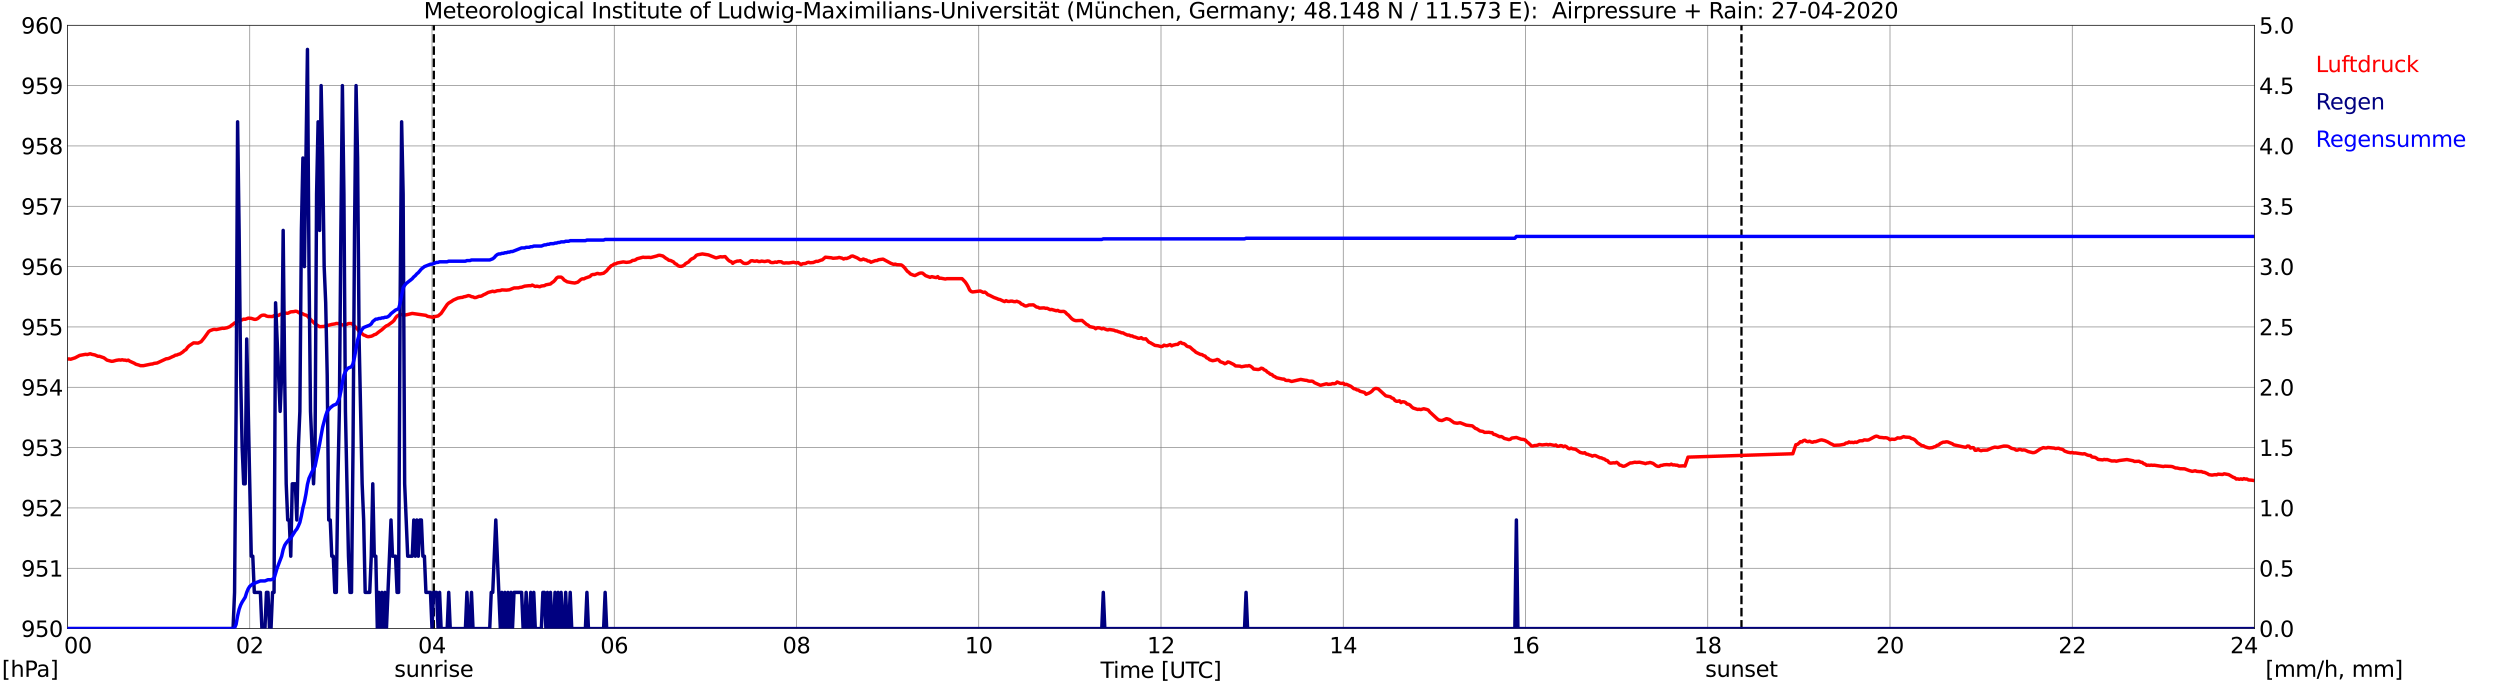 <?xml version="1.0" encoding="utf-8" standalone="no"?>
<!DOCTYPE svg PUBLIC "-//W3C//DTD SVG 1.1//EN"
  "http://www.w3.org/Graphics/SVG/1.1/DTD/svg11.dtd">
<svg xmlns:xlink="http://www.w3.org/1999/xlink" width="1085.4pt" height="296.64pt" viewBox="0 0 1085.4 296.64" xmlns="http://www.w3.org/2000/svg" version="1.1">
 <defs>
  <style type="text/css">*{stroke-linejoin: round; stroke-linecap: butt}</style>
 </defs>
 <g id="figure_1">
  <g id="patch_1">
   <path d="M 0 296.64 
L 1085.4 296.64 
L 1085.4 0 
L 0 0 
z
" style="fill: #ffffff"/>
  </g>
  <g id="axes_1">
   <g id="patch_2">
    <path d="M 29.306 272.909 
L 978.814 272.909 
L 978.814 10.976 
L 29.306 10.976 
z
" style="fill: #ffffff"/>
   </g>
   <g id="patch_3">
    <path d="M 978.814 272.909 
L 978.814 272.909 
L 978.814 10.976 
L 978.814 10.976 
z
" clip-path="url(#p2192901c36)" style="fill: #d3d3d3; opacity: 0.25; stroke: #d3d3d3; stroke-linejoin: miter"/>
   </g>
   <g id="matplotlib.axis_1">
    <g id="xtick_1">
     <g id="line2d_1">
      <path d="M 29.306 272.909 
L 29.306 10.976 
" clip-path="url(#p2192901c36)" style="fill: none; stroke: #808080; stroke-width: 0.3; stroke-linecap: square"/>
     </g>
     <g id="line2d_2"/>
     <g id="text_1">
      <!--    00 -->
      <g transform="translate(18.733 283.627) scale(0.095 -0.095)">
       <defs>
        <path id="DejaVuSans-20" transform="scale(0.016)"/>
        <path id="DejaVuSans-30" d="M 2034 4250 
Q 1547 4250 1301 3770 
Q 1056 3291 1056 2328 
Q 1056 1369 1301 889 
Q 1547 409 2034 409 
Q 2525 409 2770 889 
Q 3016 1369 3016 2328 
Q 3016 3291 2770 3770 
Q 2525 4250 2034 4250 
z
M 2034 4750 
Q 2819 4750 3233 4129 
Q 3647 3509 3647 2328 
Q 3647 1150 3233 529 
Q 2819 -91 2034 -91 
Q 1250 -91 836 529 
Q 422 1150 422 2328 
Q 422 3509 836 4129 
Q 1250 4750 2034 4750 
z
" transform="scale(0.016)"/>
       </defs>
       <use xlink:href="#DejaVuSans-20"/>
       <use xlink:href="#DejaVuSans-20" transform="translate(31.787 0)"/>
       <use xlink:href="#DejaVuSans-20" transform="translate(63.574 0)"/>
       <use xlink:href="#DejaVuSans-30" transform="translate(95.361 0)"/>
       <use xlink:href="#DejaVuSans-30" transform="translate(158.984 0)"/>
      </g>
     </g>
    </g>
    <g id="xtick_2">
     <g id="line2d_3">
      <path d="M 108.431 272.909 
L 108.431 10.976 
" clip-path="url(#p2192901c36)" style="fill: none; stroke: #808080; stroke-width: 0.3; stroke-linecap: square"/>
     </g>
     <g id="line2d_4"/>
     <g id="text_2">
      <!-- 02 -->
      <g transform="translate(102.387 283.627) scale(0.095 -0.095)">
       <defs>
        <path id="DejaVuSans-32" d="M 1228 531 
L 3431 531 
L 3431 0 
L 469 0 
L 469 531 
Q 828 903 1448 1529 
Q 2069 2156 2228 2338 
Q 2531 2678 2651 2914 
Q 2772 3150 2772 3378 
Q 2772 3750 2511 3984 
Q 2250 4219 1831 4219 
Q 1534 4219 1204 4116 
Q 875 4013 500 3803 
L 500 4441 
Q 881 4594 1212 4672 
Q 1544 4750 1819 4750 
Q 2544 4750 2975 4387 
Q 3406 4025 3406 3419 
Q 3406 3131 3298 2873 
Q 3191 2616 2906 2266 
Q 2828 2175 2409 1742 
Q 1991 1309 1228 531 
z
" transform="scale(0.016)"/>
       </defs>
       <use xlink:href="#DejaVuSans-30"/>
       <use xlink:href="#DejaVuSans-32" transform="translate(63.623 0)"/>
      </g>
     </g>
    </g>
    <g id="xtick_3">
     <g id="line2d_5">
      <path d="M 187.557 272.909 
L 187.557 10.976 
" clip-path="url(#p2192901c36)" style="fill: none; stroke: #808080; stroke-width: 0.3; stroke-linecap: square"/>
     </g>
     <g id="line2d_6"/>
     <g id="text_3">
      <!-- 04 -->
      <g transform="translate(181.513 283.627) scale(0.095 -0.095)">
       <defs>
        <path id="DejaVuSans-34" d="M 2419 4116 
L 825 1625 
L 2419 1625 
L 2419 4116 
z
M 2253 4666 
L 3047 4666 
L 3047 1625 
L 3713 1625 
L 3713 1100 
L 3047 1100 
L 3047 0 
L 2419 0 
L 2419 1100 
L 313 1100 
L 313 1709 
L 2253 4666 
z
" transform="scale(0.016)"/>
       </defs>
       <use xlink:href="#DejaVuSans-30"/>
       <use xlink:href="#DejaVuSans-34" transform="translate(63.623 0)"/>
      </g>
     </g>
    </g>
    <g id="xtick_4">
     <g id="line2d_7">
      <path d="M 266.683 272.909 
L 266.683 10.976 
" clip-path="url(#p2192901c36)" style="fill: none; stroke: #808080; stroke-width: 0.3; stroke-linecap: square"/>
     </g>
     <g id="line2d_8"/>
     <g id="text_4">
      <!-- 06 -->
      <g transform="translate(260.638 283.627) scale(0.095 -0.095)">
       <defs>
        <path id="DejaVuSans-36" d="M 2113 2584 
Q 1688 2584 1439 2293 
Q 1191 2003 1191 1497 
Q 1191 994 1439 701 
Q 1688 409 2113 409 
Q 2538 409 2786 701 
Q 3034 994 3034 1497 
Q 3034 2003 2786 2293 
Q 2538 2584 2113 2584 
z
M 3366 4563 
L 3366 3988 
Q 3128 4100 2886 4159 
Q 2644 4219 2406 4219 
Q 1781 4219 1451 3797 
Q 1122 3375 1075 2522 
Q 1259 2794 1537 2939 
Q 1816 3084 2150 3084 
Q 2853 3084 3261 2657 
Q 3669 2231 3669 1497 
Q 3669 778 3244 343 
Q 2819 -91 2113 -91 
Q 1303 -91 875 529 
Q 447 1150 447 2328 
Q 447 3434 972 4092 
Q 1497 4750 2381 4750 
Q 2619 4750 2861 4703 
Q 3103 4656 3366 4563 
z
" transform="scale(0.016)"/>
       </defs>
       <use xlink:href="#DejaVuSans-30"/>
       <use xlink:href="#DejaVuSans-36" transform="translate(63.623 0)"/>
      </g>
     </g>
    </g>
    <g id="xtick_5">
     <g id="line2d_9">
      <path d="M 345.808 272.909 
L 345.808 10.976 
" clip-path="url(#p2192901c36)" style="fill: none; stroke: #808080; stroke-width: 0.3; stroke-linecap: square"/>
     </g>
     <g id="line2d_10"/>
     <g id="text_5">
      <!-- 08 -->
      <g transform="translate(339.764 283.627) scale(0.095 -0.095)">
       <defs>
        <path id="DejaVuSans-38" d="M 2034 2216 
Q 1584 2216 1326 1975 
Q 1069 1734 1069 1313 
Q 1069 891 1326 650 
Q 1584 409 2034 409 
Q 2484 409 2743 651 
Q 3003 894 3003 1313 
Q 3003 1734 2745 1975 
Q 2488 2216 2034 2216 
z
M 1403 2484 
Q 997 2584 770 2862 
Q 544 3141 544 3541 
Q 544 4100 942 4425 
Q 1341 4750 2034 4750 
Q 2731 4750 3128 4425 
Q 3525 4100 3525 3541 
Q 3525 3141 3298 2862 
Q 3072 2584 2669 2484 
Q 3125 2378 3379 2068 
Q 3634 1759 3634 1313 
Q 3634 634 3220 271 
Q 2806 -91 2034 -91 
Q 1263 -91 848 271 
Q 434 634 434 1313 
Q 434 1759 690 2068 
Q 947 2378 1403 2484 
z
M 1172 3481 
Q 1172 3119 1398 2916 
Q 1625 2713 2034 2713 
Q 2441 2713 2670 2916 
Q 2900 3119 2900 3481 
Q 2900 3844 2670 4047 
Q 2441 4250 2034 4250 
Q 1625 4250 1398 4047 
Q 1172 3844 1172 3481 
z
" transform="scale(0.016)"/>
       </defs>
       <use xlink:href="#DejaVuSans-30"/>
       <use xlink:href="#DejaVuSans-38" transform="translate(63.623 0)"/>
      </g>
     </g>
    </g>
    <g id="xtick_6">
     <g id="line2d_11">
      <path d="M 424.934 272.909 
L 424.934 10.976 
" clip-path="url(#p2192901c36)" style="fill: none; stroke: #808080; stroke-width: 0.3; stroke-linecap: square"/>
     </g>
     <g id="line2d_12"/>
     <g id="text_6">
      <!-- 10 -->
      <g transform="translate(418.89 283.627) scale(0.095 -0.095)">
       <defs>
        <path id="DejaVuSans-31" d="M 794 531 
L 1825 531 
L 1825 4091 
L 703 3866 
L 703 4441 
L 1819 4666 
L 2450 4666 
L 2450 531 
L 3481 531 
L 3481 0 
L 794 0 
L 794 531 
z
" transform="scale(0.016)"/>
       </defs>
       <use xlink:href="#DejaVuSans-31"/>
       <use xlink:href="#DejaVuSans-30" transform="translate(63.623 0)"/>
      </g>
     </g>
    </g>
    <g id="xtick_7">
     <g id="line2d_13">
      <path d="M 504.06 272.909 
L 504.06 10.976 
" clip-path="url(#p2192901c36)" style="fill: none; stroke: #808080; stroke-width: 0.3; stroke-linecap: square"/>
     </g>
     <g id="line2d_14"/>
     <g id="text_7">
      <!-- 12 -->
      <g transform="translate(498.015 283.627) scale(0.095 -0.095)">
       <use xlink:href="#DejaVuSans-31"/>
       <use xlink:href="#DejaVuSans-32" transform="translate(63.623 0)"/>
      </g>
     </g>
    </g>
    <g id="xtick_8">
     <g id="line2d_15">
      <path d="M 583.185 272.909 
L 583.185 10.976 
" clip-path="url(#p2192901c36)" style="fill: none; stroke: #808080; stroke-width: 0.3; stroke-linecap: square"/>
     </g>
     <g id="line2d_16"/>
     <g id="text_8">
      <!-- 14 -->
      <g transform="translate(577.141 283.627) scale(0.095 -0.095)">
       <use xlink:href="#DejaVuSans-31"/>
       <use xlink:href="#DejaVuSans-34" transform="translate(63.623 0)"/>
      </g>
     </g>
    </g>
    <g id="xtick_9">
     <g id="line2d_17">
      <path d="M 662.311 272.909 
L 662.311 10.976 
" clip-path="url(#p2192901c36)" style="fill: none; stroke: #808080; stroke-width: 0.3; stroke-linecap: square"/>
     </g>
     <g id="line2d_18"/>
     <g id="text_9">
      <!-- 16 -->
      <g transform="translate(656.267 283.627) scale(0.095 -0.095)">
       <use xlink:href="#DejaVuSans-31"/>
       <use xlink:href="#DejaVuSans-36" transform="translate(63.623 0)"/>
      </g>
     </g>
    </g>
    <g id="xtick_10">
     <g id="line2d_19">
      <path d="M 741.437 272.909 
L 741.437 10.976 
" clip-path="url(#p2192901c36)" style="fill: none; stroke: #808080; stroke-width: 0.3; stroke-linecap: square"/>
     </g>
     <g id="line2d_20"/>
     <g id="text_10">
      <!-- 18 -->
      <g transform="translate(735.392 283.627) scale(0.095 -0.095)">
       <use xlink:href="#DejaVuSans-31"/>
       <use xlink:href="#DejaVuSans-38" transform="translate(63.623 0)"/>
      </g>
     </g>
    </g>
    <g id="xtick_11">
     <g id="line2d_21">
      <path d="M 820.562 272.909 
L 820.562 10.976 
" clip-path="url(#p2192901c36)" style="fill: none; stroke: #808080; stroke-width: 0.3; stroke-linecap: square"/>
     </g>
     <g id="line2d_22"/>
     <g id="text_11">
      <!-- 20 -->
      <g transform="translate(814.518 283.627) scale(0.095 -0.095)">
       <use xlink:href="#DejaVuSans-32"/>
       <use xlink:href="#DejaVuSans-30" transform="translate(63.623 0)"/>
      </g>
     </g>
    </g>
    <g id="xtick_12">
     <g id="line2d_23">
      <path d="M 899.688 272.909 
L 899.688 10.976 
" clip-path="url(#p2192901c36)" style="fill: none; stroke: #808080; stroke-width: 0.3; stroke-linecap: square"/>
     </g>
     <g id="line2d_24"/>
     <g id="text_12">
      <!-- 22 -->
      <g transform="translate(893.644 283.627) scale(0.095 -0.095)">
       <use xlink:href="#DejaVuSans-32"/>
       <use xlink:href="#DejaVuSans-32" transform="translate(63.623 0)"/>
      </g>
     </g>
    </g>
    <g id="xtick_13">
     <g id="line2d_25">
      <path d="M 978.814 272.909 
L 978.814 10.976 
" clip-path="url(#p2192901c36)" style="fill: none; stroke: #808080; stroke-width: 0.3; stroke-linecap: square"/>
     </g>
     <g id="line2d_26"/>
     <g id="text_13">
      <!-- 24    -->
      <g transform="translate(968.241 283.627) scale(0.095 -0.095)">
       <use xlink:href="#DejaVuSans-32"/>
       <use xlink:href="#DejaVuSans-34" transform="translate(63.623 0)"/>
       <use xlink:href="#DejaVuSans-20" transform="translate(127.246 0)"/>
       <use xlink:href="#DejaVuSans-20" transform="translate(159.033 0)"/>
       <use xlink:href="#DejaVuSans-20" transform="translate(190.82 0)"/>
      </g>
     </g>
    </g>
    <g id="text_14">
     <!-- Time [UTC] -->
     <g transform="translate(477.806 294.322) scale(0.095 -0.095)">
      <defs>
       <path id="DejaVuSans-54" d="M -19 4666 
L 3928 4666 
L 3928 4134 
L 2272 4134 
L 2272 0 
L 1638 0 
L 1638 4134 
L -19 4134 
L -19 4666 
z
" transform="scale(0.016)"/>
       <path id="DejaVuSans-69" d="M 603 3500 
L 1178 3500 
L 1178 0 
L 603 0 
L 603 3500 
z
M 603 4863 
L 1178 4863 
L 1178 4134 
L 603 4134 
L 603 4863 
z
" transform="scale(0.016)"/>
       <path id="DejaVuSans-6d" d="M 3328 2828 
Q 3544 3216 3844 3400 
Q 4144 3584 4550 3584 
Q 5097 3584 5394 3201 
Q 5691 2819 5691 2113 
L 5691 0 
L 5113 0 
L 5113 2094 
Q 5113 2597 4934 2840 
Q 4756 3084 4391 3084 
Q 3944 3084 3684 2787 
Q 3425 2491 3425 1978 
L 3425 0 
L 2847 0 
L 2847 2094 
Q 2847 2600 2669 2842 
Q 2491 3084 2119 3084 
Q 1678 3084 1418 2786 
Q 1159 2488 1159 1978 
L 1159 0 
L 581 0 
L 581 3500 
L 1159 3500 
L 1159 2956 
Q 1356 3278 1631 3431 
Q 1906 3584 2284 3584 
Q 2666 3584 2933 3390 
Q 3200 3197 3328 2828 
z
" transform="scale(0.016)"/>
       <path id="DejaVuSans-65" d="M 3597 1894 
L 3597 1613 
L 953 1613 
Q 991 1019 1311 708 
Q 1631 397 2203 397 
Q 2534 397 2845 478 
Q 3156 559 3463 722 
L 3463 178 
Q 3153 47 2828 -22 
Q 2503 -91 2169 -91 
Q 1331 -91 842 396 
Q 353 884 353 1716 
Q 353 2575 817 3079 
Q 1281 3584 2069 3584 
Q 2775 3584 3186 3129 
Q 3597 2675 3597 1894 
z
M 3022 2063 
Q 3016 2534 2758 2815 
Q 2500 3097 2075 3097 
Q 1594 3097 1305 2825 
Q 1016 2553 972 2059 
L 3022 2063 
z
" transform="scale(0.016)"/>
       <path id="DejaVuSans-5b" d="M 550 4863 
L 1875 4863 
L 1875 4416 
L 1125 4416 
L 1125 -397 
L 1875 -397 
L 1875 -844 
L 550 -844 
L 550 4863 
z
" transform="scale(0.016)"/>
       <path id="DejaVuSans-55" d="M 556 4666 
L 1191 4666 
L 1191 1831 
Q 1191 1081 1462 751 
Q 1734 422 2344 422 
Q 2950 422 3222 751 
Q 3494 1081 3494 1831 
L 3494 4666 
L 4128 4666 
L 4128 1753 
Q 4128 841 3676 375 
Q 3225 -91 2344 -91 
Q 1459 -91 1007 375 
Q 556 841 556 1753 
L 556 4666 
z
" transform="scale(0.016)"/>
       <path id="DejaVuSans-43" d="M 4122 4306 
L 4122 3641 
Q 3803 3938 3442 4084 
Q 3081 4231 2675 4231 
Q 1875 4231 1450 3742 
Q 1025 3253 1025 2328 
Q 1025 1406 1450 917 
Q 1875 428 2675 428 
Q 3081 428 3442 575 
Q 3803 722 4122 1019 
L 4122 359 
Q 3791 134 3420 21 
Q 3050 -91 2638 -91 
Q 1578 -91 968 557 
Q 359 1206 359 2328 
Q 359 3453 968 4101 
Q 1578 4750 2638 4750 
Q 3056 4750 3426 4639 
Q 3797 4528 4122 4306 
z
" transform="scale(0.016)"/>
       <path id="DejaVuSans-5d" d="M 1947 4863 
L 1947 -844 
L 622 -844 
L 622 -397 
L 1369 -397 
L 1369 4416 
L 622 4416 
L 622 4863 
L 1947 4863 
z
" transform="scale(0.016)"/>
      </defs>
      <use xlink:href="#DejaVuSans-54"/>
      <use xlink:href="#DejaVuSans-69" transform="translate(57.959 0)"/>
      <use xlink:href="#DejaVuSans-6d" transform="translate(85.742 0)"/>
      <use xlink:href="#DejaVuSans-65" transform="translate(183.154 0)"/>
      <use xlink:href="#DejaVuSans-20" transform="translate(244.678 0)"/>
      <use xlink:href="#DejaVuSans-5b" transform="translate(276.465 0)"/>
      <use xlink:href="#DejaVuSans-55" transform="translate(315.479 0)"/>
      <use xlink:href="#DejaVuSans-54" transform="translate(388.672 0)"/>
      <use xlink:href="#DejaVuSans-43" transform="translate(443.881 0)"/>
      <use xlink:href="#DejaVuSans-5d" transform="translate(513.705 0)"/>
     </g>
    </g>
   </g>
   <g id="matplotlib.axis_2">
    <g id="ytick_1">
     <g id="line2d_27">
      <path d="M 29.306 272.909 
L 978.814 272.909 
" clip-path="url(#p2192901c36)" style="fill: none; stroke: #808080; stroke-width: 0.3; stroke-linecap: square"/>
     </g>
     <g id="line2d_28"/>
     <g id="text_15">
      <!-- 950 -->
      <g transform="translate(9.173 276.518) scale(0.095 -0.095)">
       <defs>
        <path id="DejaVuSans-39" d="M 703 97 
L 703 672 
Q 941 559 1184 500 
Q 1428 441 1663 441 
Q 2288 441 2617 861 
Q 2947 1281 2994 2138 
Q 2813 1869 2534 1725 
Q 2256 1581 1919 1581 
Q 1219 1581 811 2004 
Q 403 2428 403 3163 
Q 403 3881 828 4315 
Q 1253 4750 1959 4750 
Q 2769 4750 3195 4129 
Q 3622 3509 3622 2328 
Q 3622 1225 3098 567 
Q 2575 -91 1691 -91 
Q 1453 -91 1209 -44 
Q 966 3 703 97 
z
M 1959 2075 
Q 2384 2075 2632 2365 
Q 2881 2656 2881 3163 
Q 2881 3666 2632 3958 
Q 2384 4250 1959 4250 
Q 1534 4250 1286 3958 
Q 1038 3666 1038 3163 
Q 1038 2656 1286 2365 
Q 1534 2075 1959 2075 
z
" transform="scale(0.016)"/>
        <path id="DejaVuSans-35" d="M 691 4666 
L 3169 4666 
L 3169 4134 
L 1269 4134 
L 1269 2991 
Q 1406 3038 1543 3061 
Q 1681 3084 1819 3084 
Q 2600 3084 3056 2656 
Q 3513 2228 3513 1497 
Q 3513 744 3044 326 
Q 2575 -91 1722 -91 
Q 1428 -91 1123 -41 
Q 819 9 494 109 
L 494 744 
Q 775 591 1075 516 
Q 1375 441 1709 441 
Q 2250 441 2565 725 
Q 2881 1009 2881 1497 
Q 2881 1984 2565 2268 
Q 2250 2553 1709 2553 
Q 1456 2553 1204 2497 
Q 953 2441 691 2322 
L 691 4666 
z
" transform="scale(0.016)"/>
       </defs>
       <use xlink:href="#DejaVuSans-39"/>
       <use xlink:href="#DejaVuSans-35" transform="translate(63.623 0)"/>
       <use xlink:href="#DejaVuSans-30" transform="translate(127.246 0)"/>
      </g>
     </g>
    </g>
    <g id="ytick_2">
     <g id="line2d_29">
      <path d="M 29.306 246.715 
L 978.814 246.715 
" clip-path="url(#p2192901c36)" style="fill: none; stroke: #808080; stroke-width: 0.3; stroke-linecap: square"/>
     </g>
     <g id="line2d_30"/>
     <g id="text_16">
      <!-- 951 -->
      <g transform="translate(9.173 250.325) scale(0.095 -0.095)">
       <use xlink:href="#DejaVuSans-39"/>
       <use xlink:href="#DejaVuSans-35" transform="translate(63.623 0)"/>
       <use xlink:href="#DejaVuSans-31" transform="translate(127.246 0)"/>
      </g>
     </g>
    </g>
    <g id="ytick_3">
     <g id="line2d_31">
      <path d="M 29.306 220.522 
L 978.814 220.522 
" clip-path="url(#p2192901c36)" style="fill: none; stroke: #808080; stroke-width: 0.3; stroke-linecap: square"/>
     </g>
     <g id="line2d_32"/>
     <g id="text_17">
      <!-- 952 -->
      <g transform="translate(9.173 224.131) scale(0.095 -0.095)">
       <use xlink:href="#DejaVuSans-39"/>
       <use xlink:href="#DejaVuSans-35" transform="translate(63.623 0)"/>
       <use xlink:href="#DejaVuSans-32" transform="translate(127.246 0)"/>
      </g>
     </g>
    </g>
    <g id="ytick_4">
     <g id="line2d_33">
      <path d="M 29.306 194.329 
L 978.814 194.329 
" clip-path="url(#p2192901c36)" style="fill: none; stroke: #808080; stroke-width: 0.3; stroke-linecap: square"/>
     </g>
     <g id="line2d_34"/>
     <g id="text_18">
      <!-- 953 -->
      <g transform="translate(9.173 197.938) scale(0.095 -0.095)">
       <defs>
        <path id="DejaVuSans-33" d="M 2597 2516 
Q 3050 2419 3304 2112 
Q 3559 1806 3559 1356 
Q 3559 666 3084 287 
Q 2609 -91 1734 -91 
Q 1441 -91 1130 -33 
Q 819 25 488 141 
L 488 750 
Q 750 597 1062 519 
Q 1375 441 1716 441 
Q 2309 441 2620 675 
Q 2931 909 2931 1356 
Q 2931 1769 2642 2001 
Q 2353 2234 1838 2234 
L 1294 2234 
L 1294 2753 
L 1863 2753 
Q 2328 2753 2575 2939 
Q 2822 3125 2822 3475 
Q 2822 3834 2567 4026 
Q 2313 4219 1838 4219 
Q 1578 4219 1281 4162 
Q 984 4106 628 3988 
L 628 4550 
Q 988 4650 1302 4700 
Q 1616 4750 1894 4750 
Q 2613 4750 3031 4423 
Q 3450 4097 3450 3541 
Q 3450 3153 3228 2886 
Q 3006 2619 2597 2516 
z
" transform="scale(0.016)"/>
       </defs>
       <use xlink:href="#DejaVuSans-39"/>
       <use xlink:href="#DejaVuSans-35" transform="translate(63.623 0)"/>
       <use xlink:href="#DejaVuSans-33" transform="translate(127.246 0)"/>
      </g>
     </g>
    </g>
    <g id="ytick_5">
     <g id="line2d_35">
      <path d="M 29.306 168.136 
L 978.814 168.136 
" clip-path="url(#p2192901c36)" style="fill: none; stroke: #808080; stroke-width: 0.3; stroke-linecap: square"/>
     </g>
     <g id="line2d_36"/>
     <g id="text_19">
      <!-- 954 -->
      <g transform="translate(9.173 171.745) scale(0.095 -0.095)">
       <use xlink:href="#DejaVuSans-39"/>
       <use xlink:href="#DejaVuSans-35" transform="translate(63.623 0)"/>
       <use xlink:href="#DejaVuSans-34" transform="translate(127.246 0)"/>
      </g>
     </g>
    </g>
    <g id="ytick_6">
     <g id="line2d_37">
      <path d="M 29.306 141.942 
L 978.814 141.942 
" clip-path="url(#p2192901c36)" style="fill: none; stroke: #808080; stroke-width: 0.3; stroke-linecap: square"/>
     </g>
     <g id="line2d_38"/>
     <g id="text_20">
      <!-- 955 -->
      <g transform="translate(9.173 145.551) scale(0.095 -0.095)">
       <use xlink:href="#DejaVuSans-39"/>
       <use xlink:href="#DejaVuSans-35" transform="translate(63.623 0)"/>
       <use xlink:href="#DejaVuSans-35" transform="translate(127.246 0)"/>
      </g>
     </g>
    </g>
    <g id="ytick_7">
     <g id="line2d_39">
      <path d="M 29.306 115.749 
L 978.814 115.749 
" clip-path="url(#p2192901c36)" style="fill: none; stroke: #808080; stroke-width: 0.3; stroke-linecap: square"/>
     </g>
     <g id="line2d_40"/>
     <g id="text_21">
      <!-- 956 -->
      <g transform="translate(9.173 119.358) scale(0.095 -0.095)">
       <use xlink:href="#DejaVuSans-39"/>
       <use xlink:href="#DejaVuSans-35" transform="translate(63.623 0)"/>
       <use xlink:href="#DejaVuSans-36" transform="translate(127.246 0)"/>
      </g>
     </g>
    </g>
    <g id="ytick_8">
     <g id="line2d_41">
      <path d="M 29.306 89.556 
L 978.814 89.556 
" clip-path="url(#p2192901c36)" style="fill: none; stroke: #808080; stroke-width: 0.3; stroke-linecap: square"/>
     </g>
     <g id="line2d_42"/>
     <g id="text_22">
      <!-- 957 -->
      <g transform="translate(9.173 93.165) scale(0.095 -0.095)">
       <defs>
        <path id="DejaVuSans-37" d="M 525 4666 
L 3525 4666 
L 3525 4397 
L 1831 0 
L 1172 0 
L 2766 4134 
L 525 4134 
L 525 4666 
z
" transform="scale(0.016)"/>
       </defs>
       <use xlink:href="#DejaVuSans-39"/>
       <use xlink:href="#DejaVuSans-35" transform="translate(63.623 0)"/>
       <use xlink:href="#DejaVuSans-37" transform="translate(127.246 0)"/>
      </g>
     </g>
    </g>
    <g id="ytick_9">
     <g id="line2d_43">
      <path d="M 29.306 63.362 
L 978.814 63.362 
" clip-path="url(#p2192901c36)" style="fill: none; stroke: #808080; stroke-width: 0.3; stroke-linecap: square"/>
     </g>
     <g id="line2d_44"/>
     <g id="text_23">
      <!-- 958 -->
      <g transform="translate(9.173 66.972) scale(0.095 -0.095)">
       <use xlink:href="#DejaVuSans-39"/>
       <use xlink:href="#DejaVuSans-35" transform="translate(63.623 0)"/>
       <use xlink:href="#DejaVuSans-38" transform="translate(127.246 0)"/>
      </g>
     </g>
    </g>
    <g id="ytick_10">
     <g id="line2d_45">
      <path d="M 29.306 37.169 
L 978.814 37.169 
" clip-path="url(#p2192901c36)" style="fill: none; stroke: #808080; stroke-width: 0.3; stroke-linecap: square"/>
     </g>
     <g id="line2d_46"/>
     <g id="text_24">
      <!-- 959 -->
      <g transform="translate(9.173 40.778) scale(0.095 -0.095)">
       <use xlink:href="#DejaVuSans-39"/>
       <use xlink:href="#DejaVuSans-35" transform="translate(63.623 0)"/>
       <use xlink:href="#DejaVuSans-39" transform="translate(127.246 0)"/>
      </g>
     </g>
    </g>
    <g id="ytick_11">
     <g id="line2d_47">
      <path d="M 29.306 10.976 
L 978.814 10.976 
" clip-path="url(#p2192901c36)" style="fill: none; stroke: #808080; stroke-width: 0.3; stroke-linecap: square"/>
     </g>
     <g id="line2d_48"/>
     <g id="text_25">
      <!-- 960 -->
      <g transform="translate(9.173 14.585) scale(0.095 -0.095)">
       <use xlink:href="#DejaVuSans-39"/>
       <use xlink:href="#DejaVuSans-36" transform="translate(63.623 0)"/>
       <use xlink:href="#DejaVuSans-30" transform="translate(127.246 0)"/>
      </g>
     </g>
    </g>
   </g>
   <g id="line2d_49">
    <path d="M 188.348 272.909 
L 188.348 10.976 
" clip-path="url(#p2192901c36)" style="fill: none; stroke-dasharray: 3.7,1.6; stroke-dashoffset: 0; stroke: #000000"/>
   </g>
   <g id="line2d_50">
    <path d="M 756.075 272.909 
L 756.075 10.976 
" clip-path="url(#p2192901c36)" style="fill: none; stroke-dasharray: 3.7,1.6; stroke-dashoffset: 0; stroke: #000000"/>
   </g>
   <g id="line2d_51">
    <path d="M 29.306 155.912 
L 29.965 155.825 
L 30.625 155.982 
L 32.603 155.353 
L 34.581 154.305 
L 36.559 153.939 
L 37.218 153.834 
L 37.878 153.939 
L 39.197 153.572 
L 39.856 153.834 
L 41.175 154.096 
L 42.493 154.672 
L 43.153 154.672 
L 45.131 155.353 
L 46.45 156.349 
L 48.428 156.872 
L 49.087 156.82 
L 50.406 156.453 
L 51.725 156.244 
L 52.384 156.349 
L 53.043 156.191 
L 53.703 156.349 
L 54.362 156.349 
L 55.022 156.558 
L 55.681 156.349 
L 56.34 156.82 
L 58.319 157.711 
L 58.978 158.13 
L 60.297 158.496 
L 60.956 158.758 
L 62.275 158.758 
L 65.572 158.077 
L 66.231 158.025 
L 66.89 157.763 
L 68.209 157.606 
L 72.166 155.772 
L 72.825 155.72 
L 73.484 155.51 
L 74.803 154.882 
L 75.462 154.62 
L 76.122 154.201 
L 76.781 154.148 
L 77.441 153.834 
L 78.1 153.677 
L 79.419 152.786 
L 80.078 152.158 
L 80.737 151.791 
L 81.397 150.848 
L 82.056 150.167 
L 84.034 148.857 
L 86.013 148.962 
L 87.331 148.333 
L 88.65 146.709 
L 90.628 143.933 
L 91.288 143.514 
L 92.606 143.042 
L 93.266 142.99 
L 93.925 143.095 
L 96.563 142.518 
L 97.222 142.571 
L 98.541 142.309 
L 99.86 141.785 
L 100.519 141.209 
L 101.178 140.79 
L 101.838 140.213 
L 102.497 140.056 
L 103.156 139.532 
L 103.816 139.375 
L 104.475 139.009 
L 105.135 138.851 
L 105.794 138.537 
L 106.453 138.642 
L 107.772 138.118 
L 109.091 138.223 
L 110.41 138.642 
L 111.069 138.642 
L 111.728 138.38 
L 112.388 137.908 
L 113.047 137.28 
L 113.707 136.913 
L 114.366 136.808 
L 115.025 136.861 
L 115.685 137.227 
L 116.344 137.385 
L 118.322 137.437 
L 118.982 137.07 
L 119.641 136.966 
L 120.3 137.018 
L 120.96 136.913 
L 121.619 136.494 
L 122.938 136.284 
L 123.597 135.918 
L 124.916 136.023 
L 126.235 135.394 
L 127.553 135.289 
L 128.213 135.132 
L 128.872 135.184 
L 130.191 136.023 
L 130.85 136.075 
L 131.51 136.284 
L 132.169 136.651 
L 132.829 136.808 
L 133.488 137.175 
L 134.807 138.694 
L 136.785 140.633 
L 138.763 141.837 
L 140.741 141.733 
L 142.06 141.209 
L 142.719 141.209 
L 144.038 140.842 
L 145.357 140.633 
L 146.016 140.423 
L 147.335 140.528 
L 148.654 141.052 
L 149.313 141.104 
L 150.632 140.79 
L 151.291 140.475 
L 152.61 140.475 
L 153.269 140.947 
L 155.247 142.938 
L 155.907 143.776 
L 157.885 145.452 
L 158.544 145.662 
L 159.204 146.028 
L 159.863 146.186 
L 161.182 145.976 
L 161.841 145.714 
L 162.501 145.295 
L 163.16 145.138 
L 164.479 144.09 
L 165.798 143.147 
L 167.116 141.942 
L 167.776 141.471 
L 168.435 141.209 
L 170.413 139.742 
L 171.073 139.113 
L 171.732 138.013 
L 172.391 137.227 
L 173.71 136.494 
L 174.37 136.546 
L 175.029 136.756 
L 175.688 136.808 
L 177.007 136.546 
L 178.326 136.232 
L 178.985 136.075 
L 184.92 136.913 
L 185.579 137.332 
L 187.557 137.699 
L 188.216 137.751 
L 188.876 137.437 
L 190.195 137.175 
L 191.513 136.075 
L 194.151 132.198 
L 194.81 131.57 
L 196.129 130.784 
L 196.788 130.312 
L 198.767 129.422 
L 200.085 129.16 
L 200.745 129.108 
L 201.404 128.846 
L 202.063 128.741 
L 203.382 128.322 
L 204.042 128.479 
L 204.701 128.793 
L 205.36 128.898 
L 206.02 129.212 
L 206.679 129.16 
L 207.998 128.636 
L 208.657 128.636 
L 209.317 128.374 
L 209.976 127.955 
L 210.635 127.693 
L 211.954 126.96 
L 213.932 126.436 
L 214.592 126.645 
L 215.91 126.226 
L 217.229 126.121 
L 217.889 125.86 
L 219.867 125.964 
L 221.186 125.807 
L 223.164 125.021 
L 225.142 124.969 
L 225.801 124.759 
L 226.461 124.707 
L 227.779 124.236 
L 229.757 124.026 
L 230.417 124.078 
L 231.076 123.764 
L 232.395 124.393 
L 233.054 124.236 
L 234.373 124.497 
L 235.033 124.183 
L 236.351 124.026 
L 237.011 123.659 
L 238.989 123.293 
L 239.648 122.716 
L 240.308 122.297 
L 240.967 121.616 
L 241.626 120.726 
L 242.286 120.307 
L 243.604 120.307 
L 244.264 120.778 
L 244.923 121.564 
L 246.242 122.35 
L 248.22 122.716 
L 249.539 122.874 
L 250.858 122.507 
L 252.176 121.354 
L 252.836 121.04 
L 253.495 121.092 
L 254.155 120.726 
L 256.133 120.045 
L 256.792 119.364 
L 257.451 119.154 
L 258.111 119.154 
L 259.43 118.683 
L 260.089 118.892 
L 260.748 118.892 
L 262.067 118.63 
L 263.386 117.582 
L 264.045 116.744 
L 265.364 115.382 
L 266.023 115.12 
L 266.683 114.596 
L 267.342 114.544 
L 268.002 114.177 
L 269.98 113.811 
L 270.639 113.706 
L 271.958 113.915 
L 273.277 113.758 
L 273.936 113.549 
L 274.595 113.077 
L 275.255 113.025 
L 275.914 112.815 
L 276.573 112.344 
L 279.211 111.663 
L 279.87 111.768 
L 281.849 111.715 
L 282.508 111.82 
L 285.145 111.139 
L 285.805 110.877 
L 286.464 110.825 
L 287.783 111.139 
L 289.102 112.134 
L 289.761 112.501 
L 290.42 113.025 
L 291.08 113.077 
L 292.399 113.706 
L 293.058 114.439 
L 293.717 114.701 
L 294.377 115.382 
L 295.036 115.592 
L 295.696 115.644 
L 296.355 115.487 
L 297.014 115.12 
L 297.674 114.439 
L 298.992 113.706 
L 299.652 112.92 
L 300.311 112.396 
L 300.971 112.134 
L 301.63 111.663 
L 302.289 110.877 
L 302.949 110.615 
L 304.927 110.248 
L 307.564 110.667 
L 310.861 111.977 
L 312.839 111.453 
L 313.499 111.558 
L 314.818 111.401 
L 316.136 112.868 
L 316.796 113.392 
L 317.455 113.601 
L 318.114 114.334 
L 318.774 113.811 
L 320.093 113.339 
L 320.752 113.339 
L 321.411 113.182 
L 322.73 114.23 
L 323.39 114.387 
L 324.049 114.387 
L 324.708 114.23 
L 325.368 113.811 
L 326.027 113.234 
L 326.686 113.182 
L 327.346 113.392 
L 328.005 113.392 
L 328.665 113.234 
L 329.324 113.549 
L 329.983 113.549 
L 330.643 113.339 
L 331.961 113.549 
L 333.28 113.287 
L 333.94 113.392 
L 334.599 113.915 
L 335.258 114.02 
L 335.918 113.968 
L 336.577 113.758 
L 337.236 113.915 
L 337.896 113.601 
L 339.215 113.653 
L 339.874 114.125 
L 340.533 114.23 
L 341.193 114.125 
L 342.512 114.177 
L 343.83 113.968 
L 344.49 113.863 
L 345.808 114.177 
L 346.468 113.968 
L 347.787 114.911 
L 348.446 114.492 
L 349.765 114.387 
L 350.424 114.02 
L 351.083 113.863 
L 351.743 114.073 
L 353.062 113.968 
L 354.38 113.444 
L 355.04 113.496 
L 356.359 112.972 
L 357.018 112.815 
L 358.337 111.663 
L 360.974 111.925 
L 361.634 112.134 
L 362.952 112.029 
L 363.612 111.977 
L 364.271 111.768 
L 365.59 112.082 
L 366.249 112.449 
L 366.909 112.187 
L 367.568 112.239 
L 368.887 111.715 
L 369.546 111.244 
L 370.206 111.139 
L 372.184 111.977 
L 373.502 112.815 
L 374.162 112.763 
L 374.821 112.449 
L 375.481 112.763 
L 376.14 112.868 
L 376.799 113.339 
L 377.459 113.339 
L 378.118 113.863 
L 380.096 113.13 
L 380.756 113.13 
L 381.415 112.763 
L 383.393 112.501 
L 386.69 114.282 
L 388.009 114.806 
L 388.668 114.649 
L 389.328 114.911 
L 391.306 115.016 
L 391.965 115.487 
L 392.624 116.116 
L 393.943 117.792 
L 394.603 118.263 
L 395.262 118.945 
L 396.581 119.468 
L 397.24 119.626 
L 399.218 118.63 
L 399.878 118.525 
L 400.537 118.578 
L 401.856 119.678 
L 403.834 120.411 
L 404.493 120.097 
L 405.812 120.411 
L 406.471 120.516 
L 407.131 120.097 
L 407.79 120.83 
L 408.45 120.778 
L 410.428 121.145 
L 411.087 120.988 
L 417.681 120.988 
L 419 122.35 
L 419.659 123.293 
L 420.318 124.445 
L 420.978 125.912 
L 421.637 126.541 
L 422.297 126.75 
L 425.593 126.331 
L 426.912 126.96 
L 427.572 126.803 
L 428.231 127.274 
L 428.89 127.955 
L 429.55 128.165 
L 431.528 129.16 
L 432.847 129.631 
L 433.506 129.946 
L 434.165 130.05 
L 435.484 130.679 
L 436.144 130.941 
L 436.803 130.522 
L 437.462 130.836 
L 438.122 130.889 
L 438.781 130.732 
L 439.44 130.732 
L 440.1 130.941 
L 440.759 130.993 
L 441.419 130.784 
L 442.737 131.308 
L 443.397 131.989 
L 444.056 132.198 
L 444.716 132.67 
L 445.375 132.879 
L 446.034 132.722 
L 446.694 132.408 
L 448.672 132.355 
L 449.991 133.298 
L 450.65 133.403 
L 451.309 133.77 
L 453.287 133.665 
L 453.947 133.875 
L 454.606 133.822 
L 455.925 134.451 
L 456.584 134.346 
L 458.563 134.922 
L 459.222 134.765 
L 459.881 135.132 
L 460.541 135.237 
L 461.859 135.184 
L 462.519 135.551 
L 463.178 136.284 
L 463.838 136.756 
L 465.156 138.223 
L 465.816 138.747 
L 466.475 139.061 
L 467.134 139.218 
L 469.772 139.113 
L 471.75 140.842 
L 472.409 141.156 
L 473.069 141.785 
L 475.047 142.204 
L 475.706 142.728 
L 476.366 142.309 
L 477.025 142.309 
L 477.685 142.466 
L 478.344 142.78 
L 479.003 142.518 
L 480.322 143.095 
L 480.981 143.252 
L 481.641 143.042 
L 483.619 143.357 
L 484.278 143.671 
L 484.938 143.723 
L 485.597 144.038 
L 486.256 144.195 
L 486.916 144.509 
L 487.575 144.509 
L 488.235 144.928 
L 489.553 145.505 
L 490.213 145.452 
L 490.872 145.871 
L 491.532 145.819 
L 492.191 146.238 
L 492.85 146.343 
L 494.169 146.867 
L 494.828 146.867 
L 495.488 146.605 
L 496.147 147.129 
L 496.807 147.181 
L 497.466 147.076 
L 498.785 148.543 
L 499.444 148.805 
L 501.422 149.957 
L 502.741 150.115 
L 504.06 150.481 
L 504.719 150.376 
L 505.379 149.853 
L 506.038 150.062 
L 506.697 150.115 
L 508.016 149.591 
L 508.675 150.167 
L 509.335 149.853 
L 510.654 149.538 
L 511.313 149.538 
L 511.972 148.91 
L 512.632 148.648 
L 513.291 149.119 
L 513.95 149.172 
L 514.61 149.591 
L 515.269 150.272 
L 515.929 150.534 
L 516.588 150.638 
L 517.907 151.843 
L 518.566 152.315 
L 519.226 152.943 
L 520.544 153.572 
L 521.204 153.886 
L 521.863 153.939 
L 522.522 154.41 
L 523.182 154.567 
L 523.841 155.353 
L 524.501 155.615 
L 525.16 156.191 
L 526.479 156.61 
L 527.797 156.349 
L 528.457 156.034 
L 529.116 156.296 
L 529.776 157.03 
L 531.094 157.501 
L 531.754 157.92 
L 532.413 157.658 
L 533.073 157.134 
L 533.732 157.292 
L 535.71 158.287 
L 536.369 158.863 
L 538.348 158.968 
L 539.007 159.23 
L 540.985 158.863 
L 541.644 158.916 
L 542.304 158.706 
L 542.963 159.02 
L 543.623 159.492 
L 544.282 160.225 
L 546.26 160.435 
L 546.919 160.278 
L 547.579 159.858 
L 548.238 160.016 
L 548.898 160.592 
L 549.557 160.854 
L 550.216 161.535 
L 550.876 161.902 
L 551.535 162.478 
L 552.195 162.583 
L 552.854 163.264 
L 553.513 163.526 
L 554.173 163.997 
L 556.81 164.573 
L 557.47 164.573 
L 558.129 165.097 
L 558.788 165.202 
L 559.448 165.15 
L 560.766 165.621 
L 564.723 164.73 
L 566.701 165.097 
L 567.36 165.15 
L 568.02 165.411 
L 568.679 165.516 
L 569.338 165.464 
L 569.998 165.569 
L 570.657 166.145 
L 573.295 167.297 
L 575.932 166.616 
L 576.592 166.878 
L 577.91 166.774 
L 578.57 166.512 
L 579.229 166.616 
L 579.889 166.459 
L 580.548 165.831 
L 581.867 166.407 
L 582.526 166.459 
L 583.185 166.354 
L 583.845 166.983 
L 584.504 166.826 
L 586.482 167.716 
L 587.801 168.764 
L 588.46 168.869 
L 589.12 169.288 
L 589.779 169.34 
L 590.439 169.864 
L 592.417 170.388 
L 593.076 171.174 
L 594.395 170.65 
L 595.054 170.283 
L 595.714 169.76 
L 596.373 169.026 
L 597.032 168.659 
L 597.692 168.659 
L 598.351 168.817 
L 601.648 171.855 
L 603.626 172.274 
L 604.286 172.798 
L 604.945 173.008 
L 605.604 173.846 
L 606.264 174.212 
L 606.923 174.212 
L 607.582 174.003 
L 608.242 174.789 
L 608.901 174.422 
L 609.561 174.474 
L 610.22 174.736 
L 610.879 175.417 
L 611.539 175.522 
L 612.198 175.889 
L 612.858 176.622 
L 613.517 177.146 
L 614.836 177.565 
L 615.495 177.775 
L 616.154 177.67 
L 616.814 177.827 
L 618.133 177.46 
L 619.451 177.775 
L 620.111 178.037 
L 620.77 178.875 
L 624.067 181.913 
L 624.726 182.385 
L 626.045 182.594 
L 628.023 181.756 
L 629.342 182.123 
L 631.32 183.537 
L 632.639 183.747 
L 633.958 183.537 
L 636.595 184.585 
L 639.233 184.899 
L 640.552 185.999 
L 641.211 186.209 
L 642.53 187.1 
L 643.848 187.309 
L 644.508 187.728 
L 646.486 187.676 
L 647.145 187.833 
L 647.805 187.833 
L 648.464 188.566 
L 649.123 188.671 
L 651.102 189.614 
L 651.761 189.509 
L 652.42 189.824 
L 653.08 190.347 
L 654.399 190.662 
L 655.058 190.871 
L 655.717 190.714 
L 656.377 190.19 
L 658.355 189.928 
L 660.333 190.662 
L 661.652 190.819 
L 662.311 191.133 
L 662.97 191.867 
L 663.63 192.338 
L 664.949 193.648 
L 665.608 193.648 
L 666.267 193.438 
L 666.927 193.438 
L 667.586 193.281 
L 668.246 192.967 
L 669.564 193.176 
L 671.542 192.967 
L 672.202 193.176 
L 672.861 192.967 
L 674.839 193.386 
L 675.499 193.176 
L 676.158 193.753 
L 676.817 193.753 
L 677.477 193.438 
L 678.136 193.543 
L 678.796 193.962 
L 679.455 193.648 
L 680.114 193.962 
L 680.774 194.591 
L 681.433 194.853 
L 682.092 194.538 
L 682.752 194.853 
L 684.071 195.062 
L 686.049 196.424 
L 687.368 196.739 
L 688.027 196.529 
L 688.686 197.158 
L 689.346 197.21 
L 690.005 197.524 
L 690.664 197.682 
L 691.324 198.048 
L 691.983 197.786 
L 692.643 197.786 
L 694.621 198.729 
L 695.28 198.782 
L 695.939 199.148 
L 696.599 199.306 
L 697.258 199.829 
L 697.918 199.987 
L 698.577 200.825 
L 699.236 201.087 
L 700.555 200.93 
L 701.215 200.982 
L 701.874 200.72 
L 702.533 201.192 
L 703.193 201.925 
L 703.852 202.03 
L 704.511 202.396 
L 705.171 202.396 
L 705.83 202.134 
L 707.808 200.982 
L 708.468 200.982 
L 709.786 200.668 
L 710.446 200.772 
L 711.765 200.668 
L 713.743 201.087 
L 714.402 201.296 
L 715.062 201.034 
L 715.721 200.982 
L 716.38 200.772 
L 717.699 201.192 
L 719.018 202.187 
L 719.677 202.449 
L 720.337 202.501 
L 720.996 202.082 
L 721.655 202.03 
L 722.315 201.82 
L 723.633 201.715 
L 724.952 201.82 
L 725.612 201.506 
L 726.271 201.873 
L 726.93 201.82 
L 727.59 201.977 
L 728.249 201.977 
L 728.909 202.344 
L 730.887 202.239 
L 731.546 202.344 
L 732.865 198.467 
L 778.362 197.001 
L 779.681 193.072 
L 780.34 192.967 
L 781 192.443 
L 781.659 191.762 
L 782.318 191.867 
L 782.978 191.29 
L 783.637 191.133 
L 784.296 191.605 
L 784.956 191.762 
L 785.615 191.552 
L 786.275 191.867 
L 786.934 192.024 
L 787.593 191.762 
L 788.253 191.762 
L 790.231 191.081 
L 790.89 190.976 
L 792.209 191.29 
L 793.528 191.867 
L 794.847 192.652 
L 795.506 192.914 
L 796.165 193.334 
L 798.803 193.229 
L 800.781 192.862 
L 801.44 192.338 
L 802.1 192.338 
L 802.759 191.867 
L 803.419 192.129 
L 804.078 192.024 
L 804.737 192.181 
L 805.397 191.919 
L 806.056 192.076 
L 807.375 191.395 
L 808.694 191.343 
L 809.353 190.976 
L 810.672 191.081 
L 811.331 190.976 
L 813.969 189.562 
L 814.628 189.352 
L 815.287 189.509 
L 815.947 189.876 
L 817.265 189.981 
L 817.925 190.086 
L 818.584 190.033 
L 819.244 190.138 
L 819.903 190.4 
L 820.562 190.924 
L 821.222 190.662 
L 822.541 190.767 
L 823.2 190.505 
L 823.859 190.086 
L 824.519 190.19 
L 825.178 190.138 
L 826.497 189.562 
L 827.156 189.771 
L 829.134 189.876 
L 829.794 190.347 
L 830.453 190.505 
L 831.112 190.819 
L 831.772 191.395 
L 832.431 192.181 
L 834.409 193.491 
L 835.069 193.543 
L 835.728 193.962 
L 837.047 194.381 
L 837.706 194.486 
L 839.025 194.329 
L 839.684 194.015 
L 840.344 193.91 
L 841.003 193.334 
L 841.663 193.229 
L 842.322 192.6 
L 843.641 191.971 
L 844.3 191.971 
L 844.959 191.814 
L 845.619 191.867 
L 846.938 192.391 
L 847.597 192.652 
L 848.256 193.124 
L 852.872 194.119 
L 853.531 194.172 
L 854.191 193.648 
L 854.85 193.7 
L 855.51 194.538 
L 856.169 194.329 
L 856.828 194.381 
L 857.488 195.481 
L 858.147 195.481 
L 858.806 195.01 
L 859.466 195.481 
L 860.125 195.691 
L 860.785 195.481 
L 862.763 195.429 
L 864.741 194.538 
L 866.06 194.119 
L 867.378 194.276 
L 870.016 193.648 
L 871.335 193.7 
L 871.994 193.857 
L 873.313 194.643 
L 874.632 194.958 
L 875.291 195.429 
L 875.95 195.429 
L 876.61 195.115 
L 877.269 195.167 
L 877.929 195.429 
L 878.588 195.324 
L 879.247 195.429 
L 880.566 196.058 
L 881.885 196.372 
L 882.544 196.529 
L 883.204 196.477 
L 883.863 196.215 
L 885.841 194.905 
L 887.16 194.329 
L 887.819 194.486 
L 888.479 194.486 
L 889.138 194.276 
L 891.116 194.486 
L 891.775 194.538 
L 892.435 194.748 
L 893.754 194.591 
L 894.413 194.905 
L 895.072 195.01 
L 895.732 195.272 
L 896.391 195.848 
L 897.71 196.32 
L 899.029 196.581 
L 899.688 196.424 
L 900.347 196.686 
L 901.007 196.634 
L 904.304 197.105 
L 904.963 196.948 
L 906.282 197.577 
L 906.941 197.734 
L 907.601 197.734 
L 908.26 198.415 
L 909.579 198.572 
L 910.238 198.939 
L 910.898 199.463 
L 912.876 199.672 
L 913.535 199.463 
L 914.194 199.568 
L 914.854 199.515 
L 916.173 199.934 
L 916.832 200.144 
L 918.151 200.091 
L 918.81 200.249 
L 920.129 199.934 
L 923.426 199.515 
L 926.063 200.039 
L 926.723 200.353 
L 928.701 200.249 
L 929.36 200.668 
L 930.02 200.72 
L 930.679 201.296 
L 931.338 201.506 
L 931.998 202.03 
L 932.657 201.925 
L 933.316 202.03 
L 933.976 201.925 
L 934.635 202.03 
L 935.295 201.977 
L 939.251 202.554 
L 939.91 202.396 
L 942.548 202.501 
L 943.207 202.606 
L 944.526 203.182 
L 945.185 203.182 
L 946.504 203.497 
L 948.482 203.549 
L 950.46 204.282 
L 951.779 204.649 
L 953.098 204.387 
L 953.757 204.649 
L 955.076 204.754 
L 955.735 204.701 
L 956.395 205.016 
L 957.054 205.068 
L 958.373 205.644 
L 959.032 206.063 
L 960.351 206.273 
L 961.67 206.063 
L 962.329 206.168 
L 962.989 205.854 
L 964.967 206.011 
L 965.626 205.697 
L 967.604 206.063 
L 969.582 207.216 
L 970.242 207.426 
L 970.901 208.002 
L 971.561 207.897 
L 972.22 208.107 
L 972.879 207.897 
L 973.539 208.107 
L 974.198 207.792 
L 974.857 208.002 
L 975.517 207.949 
L 976.176 208.368 
L 977.495 208.473 
L 978.154 208.561 
L 978.154 208.561 
" clip-path="url(#p2192901c36)" style="fill: none; stroke: #ff0000; stroke-width: 1.5; stroke-linecap: square"/>
   </g>
   <g id="patch_4">
    <path d="M 29.306 272.909 
L 29.306 10.976 
" style="fill: none; stroke: #000000; stroke-width: 0.3; stroke-linejoin: miter; stroke-linecap: square"/>
   </g>
   <g id="patch_5">
    <path d="M 29.306 272.909 
L 978.814 272.909 
" style="fill: none; stroke: #000000; stroke-width: 0.3; stroke-linejoin: miter; stroke-linecap: square"/>
   </g>
   <g id="patch_6">
    <path d="M 29.306 10.976 
L 978.814 10.976 
" style="fill: none; stroke: #000000; stroke-width: 0.3; stroke-linejoin: miter; stroke-linecap: square"/>
   </g>
   <g id="text_26">
    <!-- sunrise -->
    <g transform="translate(171.184 293.863) scale(0.095 -0.095)">
     <defs>
      <path id="DejaVuSans-73" d="M 2834 3397 
L 2834 2853 
Q 2591 2978 2328 3040 
Q 2066 3103 1784 3103 
Q 1356 3103 1142 2972 
Q 928 2841 928 2578 
Q 928 2378 1081 2264 
Q 1234 2150 1697 2047 
L 1894 2003 
Q 2506 1872 2764 1633 
Q 3022 1394 3022 966 
Q 3022 478 2636 193 
Q 2250 -91 1575 -91 
Q 1294 -91 989 -36 
Q 684 19 347 128 
L 347 722 
Q 666 556 975 473 
Q 1284 391 1588 391 
Q 1994 391 2212 530 
Q 2431 669 2431 922 
Q 2431 1156 2273 1281 
Q 2116 1406 1581 1522 
L 1381 1569 
Q 847 1681 609 1914 
Q 372 2147 372 2553 
Q 372 3047 722 3315 
Q 1072 3584 1716 3584 
Q 2034 3584 2315 3537 
Q 2597 3491 2834 3397 
z
" transform="scale(0.016)"/>
      <path id="DejaVuSans-75" d="M 544 1381 
L 544 3500 
L 1119 3500 
L 1119 1403 
Q 1119 906 1312 657 
Q 1506 409 1894 409 
Q 2359 409 2629 706 
Q 2900 1003 2900 1516 
L 2900 3500 
L 3475 3500 
L 3475 0 
L 2900 0 
L 2900 538 
Q 2691 219 2414 64 
Q 2138 -91 1772 -91 
Q 1169 -91 856 284 
Q 544 659 544 1381 
z
M 1991 3584 
L 1991 3584 
z
" transform="scale(0.016)"/>
      <path id="DejaVuSans-6e" d="M 3513 2113 
L 3513 0 
L 2938 0 
L 2938 2094 
Q 2938 2591 2744 2837 
Q 2550 3084 2163 3084 
Q 1697 3084 1428 2787 
Q 1159 2491 1159 1978 
L 1159 0 
L 581 0 
L 581 3500 
L 1159 3500 
L 1159 2956 
Q 1366 3272 1645 3428 
Q 1925 3584 2291 3584 
Q 2894 3584 3203 3211 
Q 3513 2838 3513 2113 
z
" transform="scale(0.016)"/>
      <path id="DejaVuSans-72" d="M 2631 2963 
Q 2534 3019 2420 3045 
Q 2306 3072 2169 3072 
Q 1681 3072 1420 2755 
Q 1159 2438 1159 1844 
L 1159 0 
L 581 0 
L 581 3500 
L 1159 3500 
L 1159 2956 
Q 1341 3275 1631 3429 
Q 1922 3584 2338 3584 
Q 2397 3584 2469 3576 
Q 2541 3569 2628 3553 
L 2631 2963 
z
" transform="scale(0.016)"/>
     </defs>
     <use xlink:href="#DejaVuSans-73"/>
     <use xlink:href="#DejaVuSans-75" transform="translate(52.1 0)"/>
     <use xlink:href="#DejaVuSans-6e" transform="translate(115.479 0)"/>
     <use xlink:href="#DejaVuSans-72" transform="translate(178.857 0)"/>
     <use xlink:href="#DejaVuSans-69" transform="translate(219.971 0)"/>
     <use xlink:href="#DejaVuSans-73" transform="translate(247.754 0)"/>
     <use xlink:href="#DejaVuSans-65" transform="translate(299.854 0)"/>
    </g>
   </g>
   <g id="text_27">
    <!-- sunset -->
    <g transform="translate(740.321 293.863) scale(0.095 -0.095)">
     <defs>
      <path id="DejaVuSans-74" d="M 1172 4494 
L 1172 3500 
L 2356 3500 
L 2356 3053 
L 1172 3053 
L 1172 1153 
Q 1172 725 1289 603 
Q 1406 481 1766 481 
L 2356 481 
L 2356 0 
L 1766 0 
Q 1100 0 847 248 
Q 594 497 594 1153 
L 594 3053 
L 172 3053 
L 172 3500 
L 594 3500 
L 594 4494 
L 1172 4494 
z
" transform="scale(0.016)"/>
     </defs>
     <use xlink:href="#DejaVuSans-73"/>
     <use xlink:href="#DejaVuSans-75" transform="translate(52.1 0)"/>
     <use xlink:href="#DejaVuSans-6e" transform="translate(115.479 0)"/>
     <use xlink:href="#DejaVuSans-73" transform="translate(178.857 0)"/>
     <use xlink:href="#DejaVuSans-65" transform="translate(230.957 0)"/>
     <use xlink:href="#DejaVuSans-74" transform="translate(292.48 0)"/>
    </g>
   </g>
   <g id="text_28">
    <!-- [hPa] -->
    <g transform="translate(0.821 293.863) scale(0.095 -0.095)">
     <defs>
      <path id="DejaVuSans-68" d="M 3513 2113 
L 3513 0 
L 2938 0 
L 2938 2094 
Q 2938 2591 2744 2837 
Q 2550 3084 2163 3084 
Q 1697 3084 1428 2787 
Q 1159 2491 1159 1978 
L 1159 0 
L 581 0 
L 581 4863 
L 1159 4863 
L 1159 2956 
Q 1366 3272 1645 3428 
Q 1925 3584 2291 3584 
Q 2894 3584 3203 3211 
Q 3513 2838 3513 2113 
z
" transform="scale(0.016)"/>
      <path id="DejaVuSans-50" d="M 1259 4147 
L 1259 2394 
L 2053 2394 
Q 2494 2394 2734 2622 
Q 2975 2850 2975 3272 
Q 2975 3691 2734 3919 
Q 2494 4147 2053 4147 
L 1259 4147 
z
M 628 4666 
L 2053 4666 
Q 2838 4666 3239 4311 
Q 3641 3956 3641 3272 
Q 3641 2581 3239 2228 
Q 2838 1875 2053 1875 
L 1259 1875 
L 1259 0 
L 628 0 
L 628 4666 
z
" transform="scale(0.016)"/>
      <path id="DejaVuSans-61" d="M 2194 1759 
Q 1497 1759 1228 1600 
Q 959 1441 959 1056 
Q 959 750 1161 570 
Q 1363 391 1709 391 
Q 2188 391 2477 730 
Q 2766 1069 2766 1631 
L 2766 1759 
L 2194 1759 
z
M 3341 1997 
L 3341 0 
L 2766 0 
L 2766 531 
Q 2569 213 2275 61 
Q 1981 -91 1556 -91 
Q 1019 -91 701 211 
Q 384 513 384 1019 
Q 384 1609 779 1909 
Q 1175 2209 1959 2209 
L 2766 2209 
L 2766 2266 
Q 2766 2663 2505 2880 
Q 2244 3097 1772 3097 
Q 1472 3097 1187 3025 
Q 903 2953 641 2809 
L 641 3341 
Q 956 3463 1253 3523 
Q 1550 3584 1831 3584 
Q 2591 3584 2966 3190 
Q 3341 2797 3341 1997 
z
" transform="scale(0.016)"/>
     </defs>
     <use xlink:href="#DejaVuSans-5b"/>
     <use xlink:href="#DejaVuSans-68" transform="translate(39.014 0)"/>
     <use xlink:href="#DejaVuSans-50" transform="translate(102.393 0)"/>
     <use xlink:href="#DejaVuSans-61" transform="translate(158.195 0)"/>
     <use xlink:href="#DejaVuSans-5d" transform="translate(219.475 0)"/>
    </g>
   </g>
   <g id="text_29">
    <!-- Luftdruck -->
    <g style="fill: #ff0000" transform="translate(1005.4 31.291) scale(0.095 -0.095)">
     <defs>
      <path id="DejaVuSans-4c" d="M 628 4666 
L 1259 4666 
L 1259 531 
L 3531 531 
L 3531 0 
L 628 0 
L 628 4666 
z
" transform="scale(0.016)"/>
      <path id="DejaVuSans-66" d="M 2375 4863 
L 2375 4384 
L 1825 4384 
Q 1516 4384 1395 4259 
Q 1275 4134 1275 3809 
L 1275 3500 
L 2222 3500 
L 2222 3053 
L 1275 3053 
L 1275 0 
L 697 0 
L 697 3053 
L 147 3053 
L 147 3500 
L 697 3500 
L 697 3744 
Q 697 4328 969 4595 
Q 1241 4863 1831 4863 
L 2375 4863 
z
" transform="scale(0.016)"/>
      <path id="DejaVuSans-64" d="M 2906 2969 
L 2906 4863 
L 3481 4863 
L 3481 0 
L 2906 0 
L 2906 525 
Q 2725 213 2448 61 
Q 2172 -91 1784 -91 
Q 1150 -91 751 415 
Q 353 922 353 1747 
Q 353 2572 751 3078 
Q 1150 3584 1784 3584 
Q 2172 3584 2448 3432 
Q 2725 3281 2906 2969 
z
M 947 1747 
Q 947 1113 1208 752 
Q 1469 391 1925 391 
Q 2381 391 2643 752 
Q 2906 1113 2906 1747 
Q 2906 2381 2643 2742 
Q 2381 3103 1925 3103 
Q 1469 3103 1208 2742 
Q 947 2381 947 1747 
z
" transform="scale(0.016)"/>
      <path id="DejaVuSans-63" d="M 3122 3366 
L 3122 2828 
Q 2878 2963 2633 3030 
Q 2388 3097 2138 3097 
Q 1578 3097 1268 2742 
Q 959 2388 959 1747 
Q 959 1106 1268 751 
Q 1578 397 2138 397 
Q 2388 397 2633 464 
Q 2878 531 3122 666 
L 3122 134 
Q 2881 22 2623 -34 
Q 2366 -91 2075 -91 
Q 1284 -91 818 406 
Q 353 903 353 1747 
Q 353 2603 823 3093 
Q 1294 3584 2113 3584 
Q 2378 3584 2631 3529 
Q 2884 3475 3122 3366 
z
" transform="scale(0.016)"/>
      <path id="DejaVuSans-6b" d="M 581 4863 
L 1159 4863 
L 1159 1991 
L 2875 3500 
L 3609 3500 
L 1753 1863 
L 3688 0 
L 2938 0 
L 1159 1709 
L 1159 0 
L 581 0 
L 581 4863 
z
" transform="scale(0.016)"/>
     </defs>
     <use xlink:href="#DejaVuSans-4c"/>
     <use xlink:href="#DejaVuSans-75" transform="translate(53.963 0)"/>
     <use xlink:href="#DejaVuSans-66" transform="translate(117.342 0)"/>
     <use xlink:href="#DejaVuSans-74" transform="translate(150.797 0)"/>
     <use xlink:href="#DejaVuSans-64" transform="translate(190.006 0)"/>
     <use xlink:href="#DejaVuSans-72" transform="translate(253.482 0)"/>
     <use xlink:href="#DejaVuSans-75" transform="translate(294.596 0)"/>
     <use xlink:href="#DejaVuSans-63" transform="translate(357.975 0)"/>
     <use xlink:href="#DejaVuSans-6b" transform="translate(412.955 0)"/>
    </g>
   </g>
   <g id="text_30">
    <!-- Regen -->
    <g style="fill: #000080" transform="translate(1005.4 47.531) scale(0.095 -0.095)">
     <defs>
      <path id="DejaVuSans-52" d="M 2841 2188 
Q 3044 2119 3236 1894 
Q 3428 1669 3622 1275 
L 4263 0 
L 3584 0 
L 2988 1197 
Q 2756 1666 2539 1819 
Q 2322 1972 1947 1972 
L 1259 1972 
L 1259 0 
L 628 0 
L 628 4666 
L 2053 4666 
Q 2853 4666 3247 4331 
Q 3641 3997 3641 3322 
Q 3641 2881 3436 2590 
Q 3231 2300 2841 2188 
z
M 1259 4147 
L 1259 2491 
L 2053 2491 
Q 2509 2491 2742 2702 
Q 2975 2913 2975 3322 
Q 2975 3731 2742 3939 
Q 2509 4147 2053 4147 
L 1259 4147 
z
" transform="scale(0.016)"/>
      <path id="DejaVuSans-67" d="M 2906 1791 
Q 2906 2416 2648 2759 
Q 2391 3103 1925 3103 
Q 1463 3103 1205 2759 
Q 947 2416 947 1791 
Q 947 1169 1205 825 
Q 1463 481 1925 481 
Q 2391 481 2648 825 
Q 2906 1169 2906 1791 
z
M 3481 434 
Q 3481 -459 3084 -895 
Q 2688 -1331 1869 -1331 
Q 1566 -1331 1297 -1286 
Q 1028 -1241 775 -1147 
L 775 -588 
Q 1028 -725 1275 -790 
Q 1522 -856 1778 -856 
Q 2344 -856 2625 -561 
Q 2906 -266 2906 331 
L 2906 616 
Q 2728 306 2450 153 
Q 2172 0 1784 0 
Q 1141 0 747 490 
Q 353 981 353 1791 
Q 353 2603 747 3093 
Q 1141 3584 1784 3584 
Q 2172 3584 2450 3431 
Q 2728 3278 2906 2969 
L 2906 3500 
L 3481 3500 
L 3481 434 
z
" transform="scale(0.016)"/>
     </defs>
     <use xlink:href="#DejaVuSans-52"/>
     <use xlink:href="#DejaVuSans-65" transform="translate(64.982 0)"/>
     <use xlink:href="#DejaVuSans-67" transform="translate(126.506 0)"/>
     <use xlink:href="#DejaVuSans-65" transform="translate(189.982 0)"/>
     <use xlink:href="#DejaVuSans-6e" transform="translate(251.506 0)"/>
    </g>
   </g>
   <g id="text_31">
    <!-- Regensumme -->
    <g style="fill: #0000ff" transform="translate(1005.4 63.771) scale(0.095 -0.095)">
     <use xlink:href="#DejaVuSans-52"/>
     <use xlink:href="#DejaVuSans-65" transform="translate(64.982 0)"/>
     <use xlink:href="#DejaVuSans-67" transform="translate(126.506 0)"/>
     <use xlink:href="#DejaVuSans-65" transform="translate(189.982 0)"/>
     <use xlink:href="#DejaVuSans-6e" transform="translate(251.506 0)"/>
     <use xlink:href="#DejaVuSans-73" transform="translate(314.885 0)"/>
     <use xlink:href="#DejaVuSans-75" transform="translate(366.984 0)"/>
     <use xlink:href="#DejaVuSans-6d" transform="translate(430.363 0)"/>
     <use xlink:href="#DejaVuSans-6d" transform="translate(527.775 0)"/>
     <use xlink:href="#DejaVuSans-65" transform="translate(625.188 0)"/>
    </g>
   </g>
   <g id="text_32">
    <!-- Meteorological Institute of Ludwig-Maximilians-Universität (München, Germany; 48.148 N / 11.573 E):  Airpressure + Rain: 27-04-2020 -->
    <g transform="translate(183.991 7.976) scale(0.095 -0.095)">
     <defs>
      <path id="DejaVuSans-4d" d="M 628 4666 
L 1569 4666 
L 2759 1491 
L 3956 4666 
L 4897 4666 
L 4897 0 
L 4281 0 
L 4281 4097 
L 3078 897 
L 2444 897 
L 1241 4097 
L 1241 0 
L 628 0 
L 628 4666 
z
" transform="scale(0.016)"/>
      <path id="DejaVuSans-6f" d="M 1959 3097 
Q 1497 3097 1228 2736 
Q 959 2375 959 1747 
Q 959 1119 1226 758 
Q 1494 397 1959 397 
Q 2419 397 2687 759 
Q 2956 1122 2956 1747 
Q 2956 2369 2687 2733 
Q 2419 3097 1959 3097 
z
M 1959 3584 
Q 2709 3584 3137 3096 
Q 3566 2609 3566 1747 
Q 3566 888 3137 398 
Q 2709 -91 1959 -91 
Q 1206 -91 779 398 
Q 353 888 353 1747 
Q 353 2609 779 3096 
Q 1206 3584 1959 3584 
z
" transform="scale(0.016)"/>
      <path id="DejaVuSans-6c" d="M 603 4863 
L 1178 4863 
L 1178 0 
L 603 0 
L 603 4863 
z
" transform="scale(0.016)"/>
      <path id="DejaVuSans-49" d="M 628 4666 
L 1259 4666 
L 1259 0 
L 628 0 
L 628 4666 
z
" transform="scale(0.016)"/>
      <path id="DejaVuSans-77" d="M 269 3500 
L 844 3500 
L 1563 769 
L 2278 3500 
L 2956 3500 
L 3675 769 
L 4391 3500 
L 4966 3500 
L 4050 0 
L 3372 0 
L 2619 2869 
L 1863 0 
L 1184 0 
L 269 3500 
z
" transform="scale(0.016)"/>
      <path id="DejaVuSans-2d" d="M 313 2009 
L 1997 2009 
L 1997 1497 
L 313 1497 
L 313 2009 
z
" transform="scale(0.016)"/>
      <path id="DejaVuSans-78" d="M 3513 3500 
L 2247 1797 
L 3578 0 
L 2900 0 
L 1881 1375 
L 863 0 
L 184 0 
L 1544 1831 
L 300 3500 
L 978 3500 
L 1906 2253 
L 2834 3500 
L 3513 3500 
z
" transform="scale(0.016)"/>
      <path id="DejaVuSans-76" d="M 191 3500 
L 800 3500 
L 1894 563 
L 2988 3500 
L 3597 3500 
L 2284 0 
L 1503 0 
L 191 3500 
z
" transform="scale(0.016)"/>
      <path id="DejaVuSans-e4" d="M 2194 1759 
Q 1497 1759 1228 1600 
Q 959 1441 959 1056 
Q 959 750 1161 570 
Q 1363 391 1709 391 
Q 2188 391 2477 730 
Q 2766 1069 2766 1631 
L 2766 1759 
L 2194 1759 
z
M 3341 1997 
L 3341 0 
L 2766 0 
L 2766 531 
Q 2569 213 2275 61 
Q 1981 -91 1556 -91 
Q 1019 -91 701 211 
Q 384 513 384 1019 
Q 384 1609 779 1909 
Q 1175 2209 1959 2209 
L 2766 2209 
L 2766 2266 
Q 2766 2663 2505 2880 
Q 2244 3097 1772 3097 
Q 1472 3097 1187 3025 
Q 903 2953 641 2809 
L 641 3341 
Q 956 3463 1253 3523 
Q 1550 3584 1831 3584 
Q 2591 3584 2966 3190 
Q 3341 2797 3341 1997 
z
M 2150 4850 
L 2784 4850 
L 2784 4219 
L 2150 4219 
L 2150 4850 
z
M 928 4850 
L 1562 4850 
L 1562 4219 
L 928 4219 
L 928 4850 
z
" transform="scale(0.016)"/>
      <path id="DejaVuSans-28" d="M 1984 4856 
Q 1566 4138 1362 3434 
Q 1159 2731 1159 2009 
Q 1159 1288 1364 580 
Q 1569 -128 1984 -844 
L 1484 -844 
Q 1016 -109 783 600 
Q 550 1309 550 2009 
Q 550 2706 781 3412 
Q 1013 4119 1484 4856 
L 1984 4856 
z
" transform="scale(0.016)"/>
      <path id="DejaVuSans-fc" d="M 544 1381 
L 544 3500 
L 1119 3500 
L 1119 1403 
Q 1119 906 1312 657 
Q 1506 409 1894 409 
Q 2359 409 2629 706 
Q 2900 1003 2900 1516 
L 2900 3500 
L 3475 3500 
L 3475 0 
L 2900 0 
L 2900 538 
Q 2691 219 2414 64 
Q 2138 -91 1772 -91 
Q 1169 -91 856 284 
Q 544 659 544 1381 
z
M 1991 3584 
L 1991 3584 
z
M 2278 4850 
L 2912 4850 
L 2912 4219 
L 2278 4219 
L 2278 4850 
z
M 1056 4850 
L 1690 4850 
L 1690 4219 
L 1056 4219 
L 1056 4850 
z
" transform="scale(0.016)"/>
      <path id="DejaVuSans-2c" d="M 750 794 
L 1409 794 
L 1409 256 
L 897 -744 
L 494 -744 
L 750 256 
L 750 794 
z
" transform="scale(0.016)"/>
      <path id="DejaVuSans-47" d="M 3809 666 
L 3809 1919 
L 2778 1919 
L 2778 2438 
L 4434 2438 
L 4434 434 
Q 4069 175 3628 42 
Q 3188 -91 2688 -91 
Q 1594 -91 976 548 
Q 359 1188 359 2328 
Q 359 3472 976 4111 
Q 1594 4750 2688 4750 
Q 3144 4750 3555 4637 
Q 3966 4525 4313 4306 
L 4313 3634 
Q 3963 3931 3569 4081 
Q 3175 4231 2741 4231 
Q 1884 4231 1454 3753 
Q 1025 3275 1025 2328 
Q 1025 1384 1454 906 
Q 1884 428 2741 428 
Q 3075 428 3337 486 
Q 3600 544 3809 666 
z
" transform="scale(0.016)"/>
      <path id="DejaVuSans-79" d="M 2059 -325 
Q 1816 -950 1584 -1140 
Q 1353 -1331 966 -1331 
L 506 -1331 
L 506 -850 
L 844 -850 
Q 1081 -850 1212 -737 
Q 1344 -625 1503 -206 
L 1606 56 
L 191 3500 
L 800 3500 
L 1894 763 
L 2988 3500 
L 3597 3500 
L 2059 -325 
z
" transform="scale(0.016)"/>
      <path id="DejaVuSans-3b" d="M 750 3309 
L 1409 3309 
L 1409 2516 
L 750 2516 
L 750 3309 
z
M 750 794 
L 1409 794 
L 1409 256 
L 897 -744 
L 494 -744 
L 750 256 
L 750 794 
z
" transform="scale(0.016)"/>
      <path id="DejaVuSans-2e" d="M 684 794 
L 1344 794 
L 1344 0 
L 684 0 
L 684 794 
z
" transform="scale(0.016)"/>
      <path id="DejaVuSans-4e" d="M 628 4666 
L 1478 4666 
L 3547 763 
L 3547 4666 
L 4159 4666 
L 4159 0 
L 3309 0 
L 1241 3903 
L 1241 0 
L 628 0 
L 628 4666 
z
" transform="scale(0.016)"/>
      <path id="DejaVuSans-2f" d="M 1625 4666 
L 2156 4666 
L 531 -594 
L 0 -594 
L 1625 4666 
z
" transform="scale(0.016)"/>
      <path id="DejaVuSans-45" d="M 628 4666 
L 3578 4666 
L 3578 4134 
L 1259 4134 
L 1259 2753 
L 3481 2753 
L 3481 2222 
L 1259 2222 
L 1259 531 
L 3634 531 
L 3634 0 
L 628 0 
L 628 4666 
z
" transform="scale(0.016)"/>
      <path id="DejaVuSans-29" d="M 513 4856 
L 1013 4856 
Q 1481 4119 1714 3412 
Q 1947 2706 1947 2009 
Q 1947 1309 1714 600 
Q 1481 -109 1013 -844 
L 513 -844 
Q 928 -128 1133 580 
Q 1338 1288 1338 2009 
Q 1338 2731 1133 3434 
Q 928 4138 513 4856 
z
" transform="scale(0.016)"/>
      <path id="DejaVuSans-3a" d="M 750 794 
L 1409 794 
L 1409 0 
L 750 0 
L 750 794 
z
M 750 3309 
L 1409 3309 
L 1409 2516 
L 750 2516 
L 750 3309 
z
" transform="scale(0.016)"/>
      <path id="DejaVuSans-41" d="M 2188 4044 
L 1331 1722 
L 3047 1722 
L 2188 4044 
z
M 1831 4666 
L 2547 4666 
L 4325 0 
L 3669 0 
L 3244 1197 
L 1141 1197 
L 716 0 
L 50 0 
L 1831 4666 
z
" transform="scale(0.016)"/>
      <path id="DejaVuSans-70" d="M 1159 525 
L 1159 -1331 
L 581 -1331 
L 581 3500 
L 1159 3500 
L 1159 2969 
Q 1341 3281 1617 3432 
Q 1894 3584 2278 3584 
Q 2916 3584 3314 3078 
Q 3713 2572 3713 1747 
Q 3713 922 3314 415 
Q 2916 -91 2278 -91 
Q 1894 -91 1617 61 
Q 1341 213 1159 525 
z
M 3116 1747 
Q 3116 2381 2855 2742 
Q 2594 3103 2138 3103 
Q 1681 3103 1420 2742 
Q 1159 2381 1159 1747 
Q 1159 1113 1420 752 
Q 1681 391 2138 391 
Q 2594 391 2855 752 
Q 3116 1113 3116 1747 
z
" transform="scale(0.016)"/>
      <path id="DejaVuSans-2b" d="M 2944 4013 
L 2944 2272 
L 4684 2272 
L 4684 1741 
L 2944 1741 
L 2944 0 
L 2419 0 
L 2419 1741 
L 678 1741 
L 678 2272 
L 2419 2272 
L 2419 4013 
L 2944 4013 
z
" transform="scale(0.016)"/>
     </defs>
     <use xlink:href="#DejaVuSans-4d"/>
     <use xlink:href="#DejaVuSans-65" transform="translate(86.279 0)"/>
     <use xlink:href="#DejaVuSans-74" transform="translate(147.803 0)"/>
     <use xlink:href="#DejaVuSans-65" transform="translate(187.012 0)"/>
     <use xlink:href="#DejaVuSans-6f" transform="translate(248.535 0)"/>
     <use xlink:href="#DejaVuSans-72" transform="translate(309.717 0)"/>
     <use xlink:href="#DejaVuSans-6f" transform="translate(348.58 0)"/>
     <use xlink:href="#DejaVuSans-6c" transform="translate(409.762 0)"/>
     <use xlink:href="#DejaVuSans-6f" transform="translate(437.545 0)"/>
     <use xlink:href="#DejaVuSans-67" transform="translate(498.727 0)"/>
     <use xlink:href="#DejaVuSans-69" transform="translate(562.203 0)"/>
     <use xlink:href="#DejaVuSans-63" transform="translate(589.986 0)"/>
     <use xlink:href="#DejaVuSans-61" transform="translate(644.967 0)"/>
     <use xlink:href="#DejaVuSans-6c" transform="translate(706.246 0)"/>
     <use xlink:href="#DejaVuSans-20" transform="translate(734.029 0)"/>
     <use xlink:href="#DejaVuSans-49" transform="translate(765.816 0)"/>
     <use xlink:href="#DejaVuSans-6e" transform="translate(795.309 0)"/>
     <use xlink:href="#DejaVuSans-73" transform="translate(858.688 0)"/>
     <use xlink:href="#DejaVuSans-74" transform="translate(910.787 0)"/>
     <use xlink:href="#DejaVuSans-69" transform="translate(949.996 0)"/>
     <use xlink:href="#DejaVuSans-74" transform="translate(977.779 0)"/>
     <use xlink:href="#DejaVuSans-75" transform="translate(1016.988 0)"/>
     <use xlink:href="#DejaVuSans-74" transform="translate(1080.367 0)"/>
     <use xlink:href="#DejaVuSans-65" transform="translate(1119.576 0)"/>
     <use xlink:href="#DejaVuSans-20" transform="translate(1181.1 0)"/>
     <use xlink:href="#DejaVuSans-6f" transform="translate(1212.887 0)"/>
     <use xlink:href="#DejaVuSans-66" transform="translate(1274.068 0)"/>
     <use xlink:href="#DejaVuSans-20" transform="translate(1309.273 0)"/>
     <use xlink:href="#DejaVuSans-4c" transform="translate(1341.061 0)"/>
     <use xlink:href="#DejaVuSans-75" transform="translate(1395.023 0)"/>
     <use xlink:href="#DejaVuSans-64" transform="translate(1458.402 0)"/>
     <use xlink:href="#DejaVuSans-77" transform="translate(1521.879 0)"/>
     <use xlink:href="#DejaVuSans-69" transform="translate(1603.666 0)"/>
     <use xlink:href="#DejaVuSans-67" transform="translate(1631.449 0)"/>
     <use xlink:href="#DejaVuSans-2d" transform="translate(1694.926 0)"/>
     <use xlink:href="#DejaVuSans-4d" transform="translate(1731.01 0)"/>
     <use xlink:href="#DejaVuSans-61" transform="translate(1817.289 0)"/>
     <use xlink:href="#DejaVuSans-78" transform="translate(1878.568 0)"/>
     <use xlink:href="#DejaVuSans-69" transform="translate(1937.748 0)"/>
     <use xlink:href="#DejaVuSans-6d" transform="translate(1965.531 0)"/>
     <use xlink:href="#DejaVuSans-69" transform="translate(2062.943 0)"/>
     <use xlink:href="#DejaVuSans-6c" transform="translate(2090.727 0)"/>
     <use xlink:href="#DejaVuSans-69" transform="translate(2118.51 0)"/>
     <use xlink:href="#DejaVuSans-61" transform="translate(2146.293 0)"/>
     <use xlink:href="#DejaVuSans-6e" transform="translate(2207.572 0)"/>
     <use xlink:href="#DejaVuSans-73" transform="translate(2270.951 0)"/>
     <use xlink:href="#DejaVuSans-2d" transform="translate(2323.051 0)"/>
     <use xlink:href="#DejaVuSans-55" transform="translate(2359.135 0)"/>
     <use xlink:href="#DejaVuSans-6e" transform="translate(2432.328 0)"/>
     <use xlink:href="#DejaVuSans-69" transform="translate(2495.707 0)"/>
     <use xlink:href="#DejaVuSans-76" transform="translate(2523.49 0)"/>
     <use xlink:href="#DejaVuSans-65" transform="translate(2582.67 0)"/>
     <use xlink:href="#DejaVuSans-72" transform="translate(2644.193 0)"/>
     <use xlink:href="#DejaVuSans-73" transform="translate(2685.307 0)"/>
     <use xlink:href="#DejaVuSans-69" transform="translate(2737.406 0)"/>
     <use xlink:href="#DejaVuSans-74" transform="translate(2765.189 0)"/>
     <use xlink:href="#DejaVuSans-e4" transform="translate(2804.398 0)"/>
     <use xlink:href="#DejaVuSans-74" transform="translate(2865.678 0)"/>
     <use xlink:href="#DejaVuSans-20" transform="translate(2904.887 0)"/>
     <use xlink:href="#DejaVuSans-28" transform="translate(2936.674 0)"/>
     <use xlink:href="#DejaVuSans-4d" transform="translate(2975.688 0)"/>
     <use xlink:href="#DejaVuSans-fc" transform="translate(3061.967 0)"/>
     <use xlink:href="#DejaVuSans-6e" transform="translate(3125.346 0)"/>
     <use xlink:href="#DejaVuSans-63" transform="translate(3188.725 0)"/>
     <use xlink:href="#DejaVuSans-68" transform="translate(3243.705 0)"/>
     <use xlink:href="#DejaVuSans-65" transform="translate(3307.084 0)"/>
     <use xlink:href="#DejaVuSans-6e" transform="translate(3368.607 0)"/>
     <use xlink:href="#DejaVuSans-2c" transform="translate(3431.986 0)"/>
     <use xlink:href="#DejaVuSans-20" transform="translate(3463.773 0)"/>
     <use xlink:href="#DejaVuSans-47" transform="translate(3495.561 0)"/>
     <use xlink:href="#DejaVuSans-65" transform="translate(3573.051 0)"/>
     <use xlink:href="#DejaVuSans-72" transform="translate(3634.574 0)"/>
     <use xlink:href="#DejaVuSans-6d" transform="translate(3673.938 0)"/>
     <use xlink:href="#DejaVuSans-61" transform="translate(3771.35 0)"/>
     <use xlink:href="#DejaVuSans-6e" transform="translate(3832.629 0)"/>
     <use xlink:href="#DejaVuSans-79" transform="translate(3896.008 0)"/>
     <use xlink:href="#DejaVuSans-3b" transform="translate(3955.188 0)"/>
     <use xlink:href="#DejaVuSans-20" transform="translate(3988.879 0)"/>
     <use xlink:href="#DejaVuSans-34" transform="translate(4020.666 0)"/>
     <use xlink:href="#DejaVuSans-38" transform="translate(4084.289 0)"/>
     <use xlink:href="#DejaVuSans-2e" transform="translate(4147.912 0)"/>
     <use xlink:href="#DejaVuSans-31" transform="translate(4179.699 0)"/>
     <use xlink:href="#DejaVuSans-34" transform="translate(4243.322 0)"/>
     <use xlink:href="#DejaVuSans-38" transform="translate(4306.945 0)"/>
     <use xlink:href="#DejaVuSans-20" transform="translate(4370.568 0)"/>
     <use xlink:href="#DejaVuSans-4e" transform="translate(4402.355 0)"/>
     <use xlink:href="#DejaVuSans-20" transform="translate(4477.16 0)"/>
     <use xlink:href="#DejaVuSans-2f" transform="translate(4508.947 0)"/>
     <use xlink:href="#DejaVuSans-20" transform="translate(4542.639 0)"/>
     <use xlink:href="#DejaVuSans-31" transform="translate(4574.426 0)"/>
     <use xlink:href="#DejaVuSans-31" transform="translate(4638.049 0)"/>
     <use xlink:href="#DejaVuSans-2e" transform="translate(4701.672 0)"/>
     <use xlink:href="#DejaVuSans-35" transform="translate(4733.459 0)"/>
     <use xlink:href="#DejaVuSans-37" transform="translate(4797.082 0)"/>
     <use xlink:href="#DejaVuSans-33" transform="translate(4860.705 0)"/>
     <use xlink:href="#DejaVuSans-20" transform="translate(4924.328 0)"/>
     <use xlink:href="#DejaVuSans-45" transform="translate(4956.115 0)"/>
     <use xlink:href="#DejaVuSans-29" transform="translate(5019.299 0)"/>
     <use xlink:href="#DejaVuSans-3a" transform="translate(5058.312 0)"/>
     <use xlink:href="#DejaVuSans-20" transform="translate(5092.004 0)"/>
     <use xlink:href="#DejaVuSans-20" transform="translate(5123.791 0)"/>
     <use xlink:href="#DejaVuSans-41" transform="translate(5155.578 0)"/>
     <use xlink:href="#DejaVuSans-69" transform="translate(5223.986 0)"/>
     <use xlink:href="#DejaVuSans-72" transform="translate(5251.77 0)"/>
     <use xlink:href="#DejaVuSans-70" transform="translate(5292.883 0)"/>
     <use xlink:href="#DejaVuSans-72" transform="translate(5356.359 0)"/>
     <use xlink:href="#DejaVuSans-65" transform="translate(5395.223 0)"/>
     <use xlink:href="#DejaVuSans-73" transform="translate(5456.746 0)"/>
     <use xlink:href="#DejaVuSans-73" transform="translate(5508.846 0)"/>
     <use xlink:href="#DejaVuSans-75" transform="translate(5560.945 0)"/>
     <use xlink:href="#DejaVuSans-72" transform="translate(5624.324 0)"/>
     <use xlink:href="#DejaVuSans-65" transform="translate(5663.188 0)"/>
     <use xlink:href="#DejaVuSans-20" transform="translate(5724.711 0)"/>
     <use xlink:href="#DejaVuSans-2b" transform="translate(5756.498 0)"/>
     <use xlink:href="#DejaVuSans-20" transform="translate(5840.287 0)"/>
     <use xlink:href="#DejaVuSans-52" transform="translate(5872.074 0)"/>
     <use xlink:href="#DejaVuSans-61" transform="translate(5939.307 0)"/>
     <use xlink:href="#DejaVuSans-69" transform="translate(6000.586 0)"/>
     <use xlink:href="#DejaVuSans-6e" transform="translate(6028.369 0)"/>
     <use xlink:href="#DejaVuSans-3a" transform="translate(6091.748 0)"/>
     <use xlink:href="#DejaVuSans-20" transform="translate(6125.439 0)"/>
     <use xlink:href="#DejaVuSans-32" transform="translate(6157.227 0)"/>
     <use xlink:href="#DejaVuSans-37" transform="translate(6220.85 0)"/>
     <use xlink:href="#DejaVuSans-2d" transform="translate(6284.473 0)"/>
     <use xlink:href="#DejaVuSans-30" transform="translate(6320.557 0)"/>
     <use xlink:href="#DejaVuSans-34" transform="translate(6384.18 0)"/>
     <use xlink:href="#DejaVuSans-2d" transform="translate(6447.803 0)"/>
     <use xlink:href="#DejaVuSans-32" transform="translate(6483.887 0)"/>
     <use xlink:href="#DejaVuSans-30" transform="translate(6547.51 0)"/>
     <use xlink:href="#DejaVuSans-32" transform="translate(6611.133 0)"/>
     <use xlink:href="#DejaVuSans-30" transform="translate(6674.756 0)"/>
    </g>
   </g>
  </g>
  <g id="axes_2">
   <g id="matplotlib.axis_3">
    <g id="ytick_12">
     <g id="line2d_52"/>
     <g id="text_33">
      <!-- 0.0 -->
      <g transform="translate(980.814 276.518) scale(0.095 -0.095)">
       <use xlink:href="#DejaVuSans-30"/>
       <use xlink:href="#DejaVuSans-2e" transform="translate(63.623 0)"/>
       <use xlink:href="#DejaVuSans-30" transform="translate(95.41 0)"/>
      </g>
     </g>
    </g>
    <g id="ytick_13">
     <g id="line2d_53"/>
     <g id="text_34">
      <!-- 0.5 -->
      <g transform="translate(980.814 250.325) scale(0.095 -0.095)">
       <use xlink:href="#DejaVuSans-30"/>
       <use xlink:href="#DejaVuSans-2e" transform="translate(63.623 0)"/>
       <use xlink:href="#DejaVuSans-35" transform="translate(95.41 0)"/>
      </g>
     </g>
    </g>
    <g id="ytick_14">
     <g id="line2d_54"/>
     <g id="text_35">
      <!-- 1.0 -->
      <g transform="translate(980.814 224.131) scale(0.095 -0.095)">
       <use xlink:href="#DejaVuSans-31"/>
       <use xlink:href="#DejaVuSans-2e" transform="translate(63.623 0)"/>
       <use xlink:href="#DejaVuSans-30" transform="translate(95.41 0)"/>
      </g>
     </g>
    </g>
    <g id="ytick_15">
     <g id="line2d_55"/>
     <g id="text_36">
      <!-- 1.5 -->
      <g transform="translate(980.814 197.938) scale(0.095 -0.095)">
       <use xlink:href="#DejaVuSans-31"/>
       <use xlink:href="#DejaVuSans-2e" transform="translate(63.623 0)"/>
       <use xlink:href="#DejaVuSans-35" transform="translate(95.41 0)"/>
      </g>
     </g>
    </g>
    <g id="ytick_16">
     <g id="line2d_56"/>
     <g id="text_37">
      <!-- 2.0 -->
      <g transform="translate(980.814 171.745) scale(0.095 -0.095)">
       <use xlink:href="#DejaVuSans-32"/>
       <use xlink:href="#DejaVuSans-2e" transform="translate(63.623 0)"/>
       <use xlink:href="#DejaVuSans-30" transform="translate(95.41 0)"/>
      </g>
     </g>
    </g>
    <g id="ytick_17">
     <g id="line2d_57"/>
     <g id="text_38">
      <!-- 2.5 -->
      <g transform="translate(980.814 145.551) scale(0.095 -0.095)">
       <use xlink:href="#DejaVuSans-32"/>
       <use xlink:href="#DejaVuSans-2e" transform="translate(63.623 0)"/>
       <use xlink:href="#DejaVuSans-35" transform="translate(95.41 0)"/>
      </g>
     </g>
    </g>
    <g id="ytick_18">
     <g id="line2d_58"/>
     <g id="text_39">
      <!-- 3.0 -->
      <g transform="translate(980.814 119.358) scale(0.095 -0.095)">
       <use xlink:href="#DejaVuSans-33"/>
       <use xlink:href="#DejaVuSans-2e" transform="translate(63.623 0)"/>
       <use xlink:href="#DejaVuSans-30" transform="translate(95.41 0)"/>
      </g>
     </g>
    </g>
    <g id="ytick_19">
     <g id="line2d_59"/>
     <g id="text_40">
      <!-- 3.5 -->
      <g transform="translate(980.814 93.165) scale(0.095 -0.095)">
       <use xlink:href="#DejaVuSans-33"/>
       <use xlink:href="#DejaVuSans-2e" transform="translate(63.623 0)"/>
       <use xlink:href="#DejaVuSans-35" transform="translate(95.41 0)"/>
      </g>
     </g>
    </g>
    <g id="ytick_20">
     <g id="line2d_60"/>
     <g id="text_41">
      <!-- 4.0 -->
      <g transform="translate(980.814 66.972) scale(0.095 -0.095)">
       <use xlink:href="#DejaVuSans-34"/>
       <use xlink:href="#DejaVuSans-2e" transform="translate(63.623 0)"/>
       <use xlink:href="#DejaVuSans-30" transform="translate(95.41 0)"/>
      </g>
     </g>
    </g>
    <g id="ytick_21">
     <g id="line2d_61"/>
     <g id="text_42">
      <!-- 4.5 -->
      <g transform="translate(980.814 40.778) scale(0.095 -0.095)">
       <use xlink:href="#DejaVuSans-34"/>
       <use xlink:href="#DejaVuSans-2e" transform="translate(63.623 0)"/>
       <use xlink:href="#DejaVuSans-35" transform="translate(95.41 0)"/>
      </g>
     </g>
    </g>
    <g id="ytick_22">
     <g id="line2d_62"/>
     <g id="text_43">
      <!-- 5.0 -->
      <g transform="translate(980.814 14.585) scale(0.095 -0.095)">
       <use xlink:href="#DejaVuSans-35"/>
       <use xlink:href="#DejaVuSans-2e" transform="translate(63.623 0)"/>
       <use xlink:href="#DejaVuSans-30" transform="translate(95.41 0)"/>
      </g>
     </g>
    </g>
   </g>
   <g id="line2d_63">
    <path d="M 29.306 272.909 
L 101.178 272.909 
L 101.838 257.193 
L 102.497 178.613 
L 103.156 52.885 
L 103.816 100.033 
L 104.475 162.897 
L 105.135 194.329 
L 105.794 210.045 
L 106.453 210.045 
L 107.113 147.181 
L 109.091 241.477 
L 109.75 241.477 
L 110.41 257.193 
L 113.047 257.193 
L 113.707 272.909 
L 115.025 272.909 
L 115.685 257.193 
L 116.344 257.193 
L 117.003 272.909 
L 117.663 272.909 
L 118.322 257.193 
L 118.982 257.193 
L 119.641 131.465 
L 121.619 178.613 
L 122.278 162.897 
L 122.938 100.033 
L 123.597 162.897 
L 124.257 210.045 
L 124.916 225.761 
L 125.575 225.761 
L 126.235 241.477 
L 126.894 210.045 
L 128.213 210.045 
L 128.872 225.761 
L 129.532 194.329 
L 130.191 178.613 
L 130.85 100.033 
L 131.51 68.601 
L 132.169 115.749 
L 133.488 21.453 
L 134.147 115.749 
L 134.807 178.613 
L 136.125 210.045 
L 136.785 194.329 
L 137.444 84.317 
L 138.104 52.885 
L 138.763 100.033 
L 139.422 37.169 
L 140.082 68.601 
L 140.741 115.749 
L 141.4 131.465 
L 142.06 162.897 
L 142.719 225.761 
L 143.379 225.761 
L 144.038 241.477 
L 144.697 241.477 
L 145.357 257.193 
L 146.016 257.193 
L 146.676 210.045 
L 147.335 178.613 
L 147.994 100.033 
L 148.654 37.169 
L 149.313 84.317 
L 149.972 178.613 
L 151.291 241.477 
L 151.951 257.193 
L 152.61 257.193 
L 153.269 194.329 
L 153.929 100.033 
L 154.588 37.169 
L 155.247 68.601 
L 155.907 147.181 
L 157.226 210.045 
L 157.885 225.761 
L 158.544 257.193 
L 160.523 257.193 
L 161.182 241.477 
L 161.841 210.045 
L 162.501 241.477 
L 163.16 241.477 
L 163.819 272.909 
L 164.479 257.193 
L 165.138 272.909 
L 165.798 257.193 
L 166.457 272.909 
L 167.116 257.193 
L 167.776 272.909 
L 169.754 225.761 
L 170.413 241.477 
L 171.732 241.477 
L 172.391 257.193 
L 173.051 257.193 
L 173.71 131.465 
L 174.37 52.885 
L 175.029 84.317 
L 175.688 210.045 
L 177.007 241.477 
L 178.985 241.477 
L 179.645 225.761 
L 180.304 241.477 
L 180.963 225.761 
L 181.623 241.477 
L 182.282 225.761 
L 182.941 225.761 
L 183.601 241.477 
L 184.26 241.477 
L 184.92 257.193 
L 186.898 257.193 
L 187.557 272.909 
L 188.216 257.193 
L 189.535 257.193 
L 190.195 272.909 
L 190.854 257.193 
L 191.513 272.909 
L 194.151 272.909 
L 194.81 257.193 
L 195.47 272.909 
L 202.063 272.909 
L 202.723 257.193 
L 203.382 272.909 
L 204.042 272.909 
L 204.701 257.193 
L 205.36 272.909 
L 212.614 272.909 
L 213.273 257.193 
L 213.932 257.193 
L 215.251 225.761 
L 217.229 272.909 
L 217.889 257.193 
L 218.548 272.909 
L 219.207 257.193 
L 219.867 272.909 
L 220.526 257.193 
L 221.186 272.909 
L 221.845 257.193 
L 222.504 272.909 
L 223.164 257.193 
L 226.461 257.193 
L 227.12 272.909 
L 227.779 272.909 
L 228.439 257.193 
L 229.098 272.909 
L 229.757 272.909 
L 230.417 257.193 
L 231.076 272.909 
L 231.736 257.193 
L 232.395 272.909 
L 235.033 272.909 
L 235.692 257.193 
L 236.351 257.193 
L 237.011 272.909 
L 237.67 257.193 
L 238.329 272.909 
L 238.989 257.193 
L 239.648 272.909 
L 240.308 272.909 
L 240.967 257.193 
L 241.626 272.909 
L 242.286 257.193 
L 242.945 272.909 
L 243.604 257.193 
L 244.264 272.909 
L 244.923 272.909 
L 245.583 257.193 
L 246.242 272.909 
L 246.901 272.909 
L 247.561 257.193 
L 248.22 272.909 
L 254.155 272.909 
L 254.814 257.193 
L 255.473 272.909 
L 262.067 272.909 
L 262.726 257.193 
L 263.386 272.909 
L 478.344 272.909 
L 479.003 257.193 
L 479.663 272.909 
L 540.326 272.909 
L 540.985 257.193 
L 541.644 272.909 
L 657.695 272.909 
L 658.355 225.761 
L 659.014 272.909 
L 978.154 272.909 
L 978.154 272.909 
" clip-path="url(#p363d85b75b)" style="fill: none; stroke: #000080; stroke-width: 1.5; stroke-linecap: square"/>
   </g>
   <g id="line2d_64">
    <path d="M 29.306 272.909 
L 101.178 272.909 
L 101.838 272.647 
L 102.497 271.075 
L 103.156 267.408 
L 103.816 264.527 
L 104.475 262.693 
L 105.135 261.384 
L 106.453 259.288 
L 107.113 257.193 
L 107.772 255.621 
L 108.431 254.573 
L 109.75 253.526 
L 113.047 252.216 
L 115.025 252.216 
L 116.344 251.692 
L 117.663 251.692 
L 118.982 251.168 
L 120.3 246.715 
L 122.278 241.477 
L 122.938 238.596 
L 123.597 236.762 
L 124.257 235.714 
L 125.575 234.143 
L 126.235 233.619 
L 128.213 230.476 
L 128.872 229.69 
L 129.532 228.38 
L 130.191 226.809 
L 130.85 223.927 
L 131.51 220.522 
L 132.169 217.903 
L 132.829 214.498 
L 133.488 210.307 
L 134.147 207.687 
L 135.466 204.806 
L 136.125 203.758 
L 136.785 202.449 
L 138.763 192.757 
L 140.082 185.423 
L 141.4 180.446 
L 142.06 178.613 
L 143.379 177.041 
L 144.697 175.994 
L 146.016 175.47 
L 146.676 174.422 
L 147.335 172.85 
L 147.994 169.969 
L 148.654 166.04 
L 149.313 162.897 
L 149.972 161.325 
L 150.632 160.278 
L 151.291 159.754 
L 152.61 159.23 
L 153.269 157.92 
L 153.929 155.039 
L 155.247 147.705 
L 155.907 145.609 
L 156.566 144.038 
L 157.226 142.99 
L 157.885 142.204 
L 160.523 141.156 
L 161.182 140.633 
L 161.841 139.585 
L 163.16 138.537 
L 163.819 138.537 
L 164.479 138.275 
L 165.138 138.275 
L 165.798 138.013 
L 166.457 138.013 
L 167.116 137.751 
L 167.776 137.751 
L 168.435 137.489 
L 169.094 136.966 
L 169.754 136.18 
L 171.732 134.608 
L 173.051 134.084 
L 173.71 131.727 
L 175.029 124.917 
L 175.688 123.869 
L 176.348 123.083 
L 178.985 120.988 
L 179.645 120.202 
L 180.304 119.678 
L 180.963 118.892 
L 181.623 118.368 
L 182.941 116.797 
L 184.26 115.749 
L 186.898 114.701 
L 187.557 114.701 
L 189.535 113.915 
L 190.195 113.915 
L 190.854 113.653 
L 194.151 113.653 
L 194.81 113.392 
L 202.063 113.392 
L 202.723 113.13 
L 204.042 113.13 
L 204.701 112.868 
L 212.614 112.868 
L 213.932 112.344 
L 214.592 111.82 
L 215.251 111.034 
L 215.91 110.51 
L 216.57 110.248 
L 217.229 110.248 
L 217.889 109.986 
L 218.548 109.986 
L 219.207 109.724 
L 219.867 109.724 
L 220.526 109.463 
L 221.186 109.463 
L 221.845 109.201 
L 222.504 109.201 
L 226.461 107.629 
L 227.779 107.629 
L 228.439 107.367 
L 229.757 107.367 
L 230.417 107.105 
L 231.076 107.105 
L 231.736 106.843 
L 235.033 106.843 
L 236.351 106.319 
L 237.011 106.319 
L 237.67 106.057 
L 238.329 106.057 
L 238.989 105.795 
L 240.308 105.795 
L 240.967 105.534 
L 241.626 105.534 
L 242.286 105.272 
L 242.945 105.272 
L 243.604 105.01 
L 244.923 105.01 
L 245.583 104.748 
L 246.901 104.748 
L 247.561 104.486 
L 254.155 104.486 
L 254.814 104.224 
L 262.067 104.224 
L 262.726 103.962 
L 478.344 103.962 
L 479.003 103.7 
L 540.326 103.7 
L 540.985 103.438 
L 657.695 103.438 
L 658.355 102.652 
L 978.154 102.652 
L 978.154 102.652 
" clip-path="url(#p363d85b75b)" style="fill: none; stroke: #0000ff; stroke-width: 1.5; stroke-linecap: square"/>
   </g>
   <g id="patch_7">
    <path d="M 978.814 272.909 
L 978.814 10.976 
" style="fill: none; stroke: #000000; stroke-width: 0.3; stroke-linejoin: miter; stroke-linecap: square"/>
   </g>
   <g id="text_44">
    <!-- [mm/h, mm] -->
    <g transform="translate(983.561 293.863) scale(0.095 -0.095)">
     <use xlink:href="#DejaVuSans-5b"/>
     <use xlink:href="#DejaVuSans-6d" transform="translate(39.014 0)"/>
     <use xlink:href="#DejaVuSans-6d" transform="translate(136.426 0)"/>
     <use xlink:href="#DejaVuSans-2f" transform="translate(233.838 0)"/>
     <use xlink:href="#DejaVuSans-68" transform="translate(267.529 0)"/>
     <use xlink:href="#DejaVuSans-2c" transform="translate(330.908 0)"/>
     <use xlink:href="#DejaVuSans-20" transform="translate(362.695 0)"/>
     <use xlink:href="#DejaVuSans-6d" transform="translate(394.482 0)"/>
     <use xlink:href="#DejaVuSans-6d" transform="translate(491.895 0)"/>
     <use xlink:href="#DejaVuSans-5d" transform="translate(589.307 0)"/>
    </g>
   </g>
  </g>
 </g>
 <defs>
  <clipPath id="p2192901c36">
   <rect x="29.306" y="10.976" width="949.508" height="261.933"/>
  </clipPath>
  <clipPath id="p363d85b75b">
   <rect x="29.306" y="10.976" width="949.508" height="261.933"/>
  </clipPath>
 </defs>
</svg>
